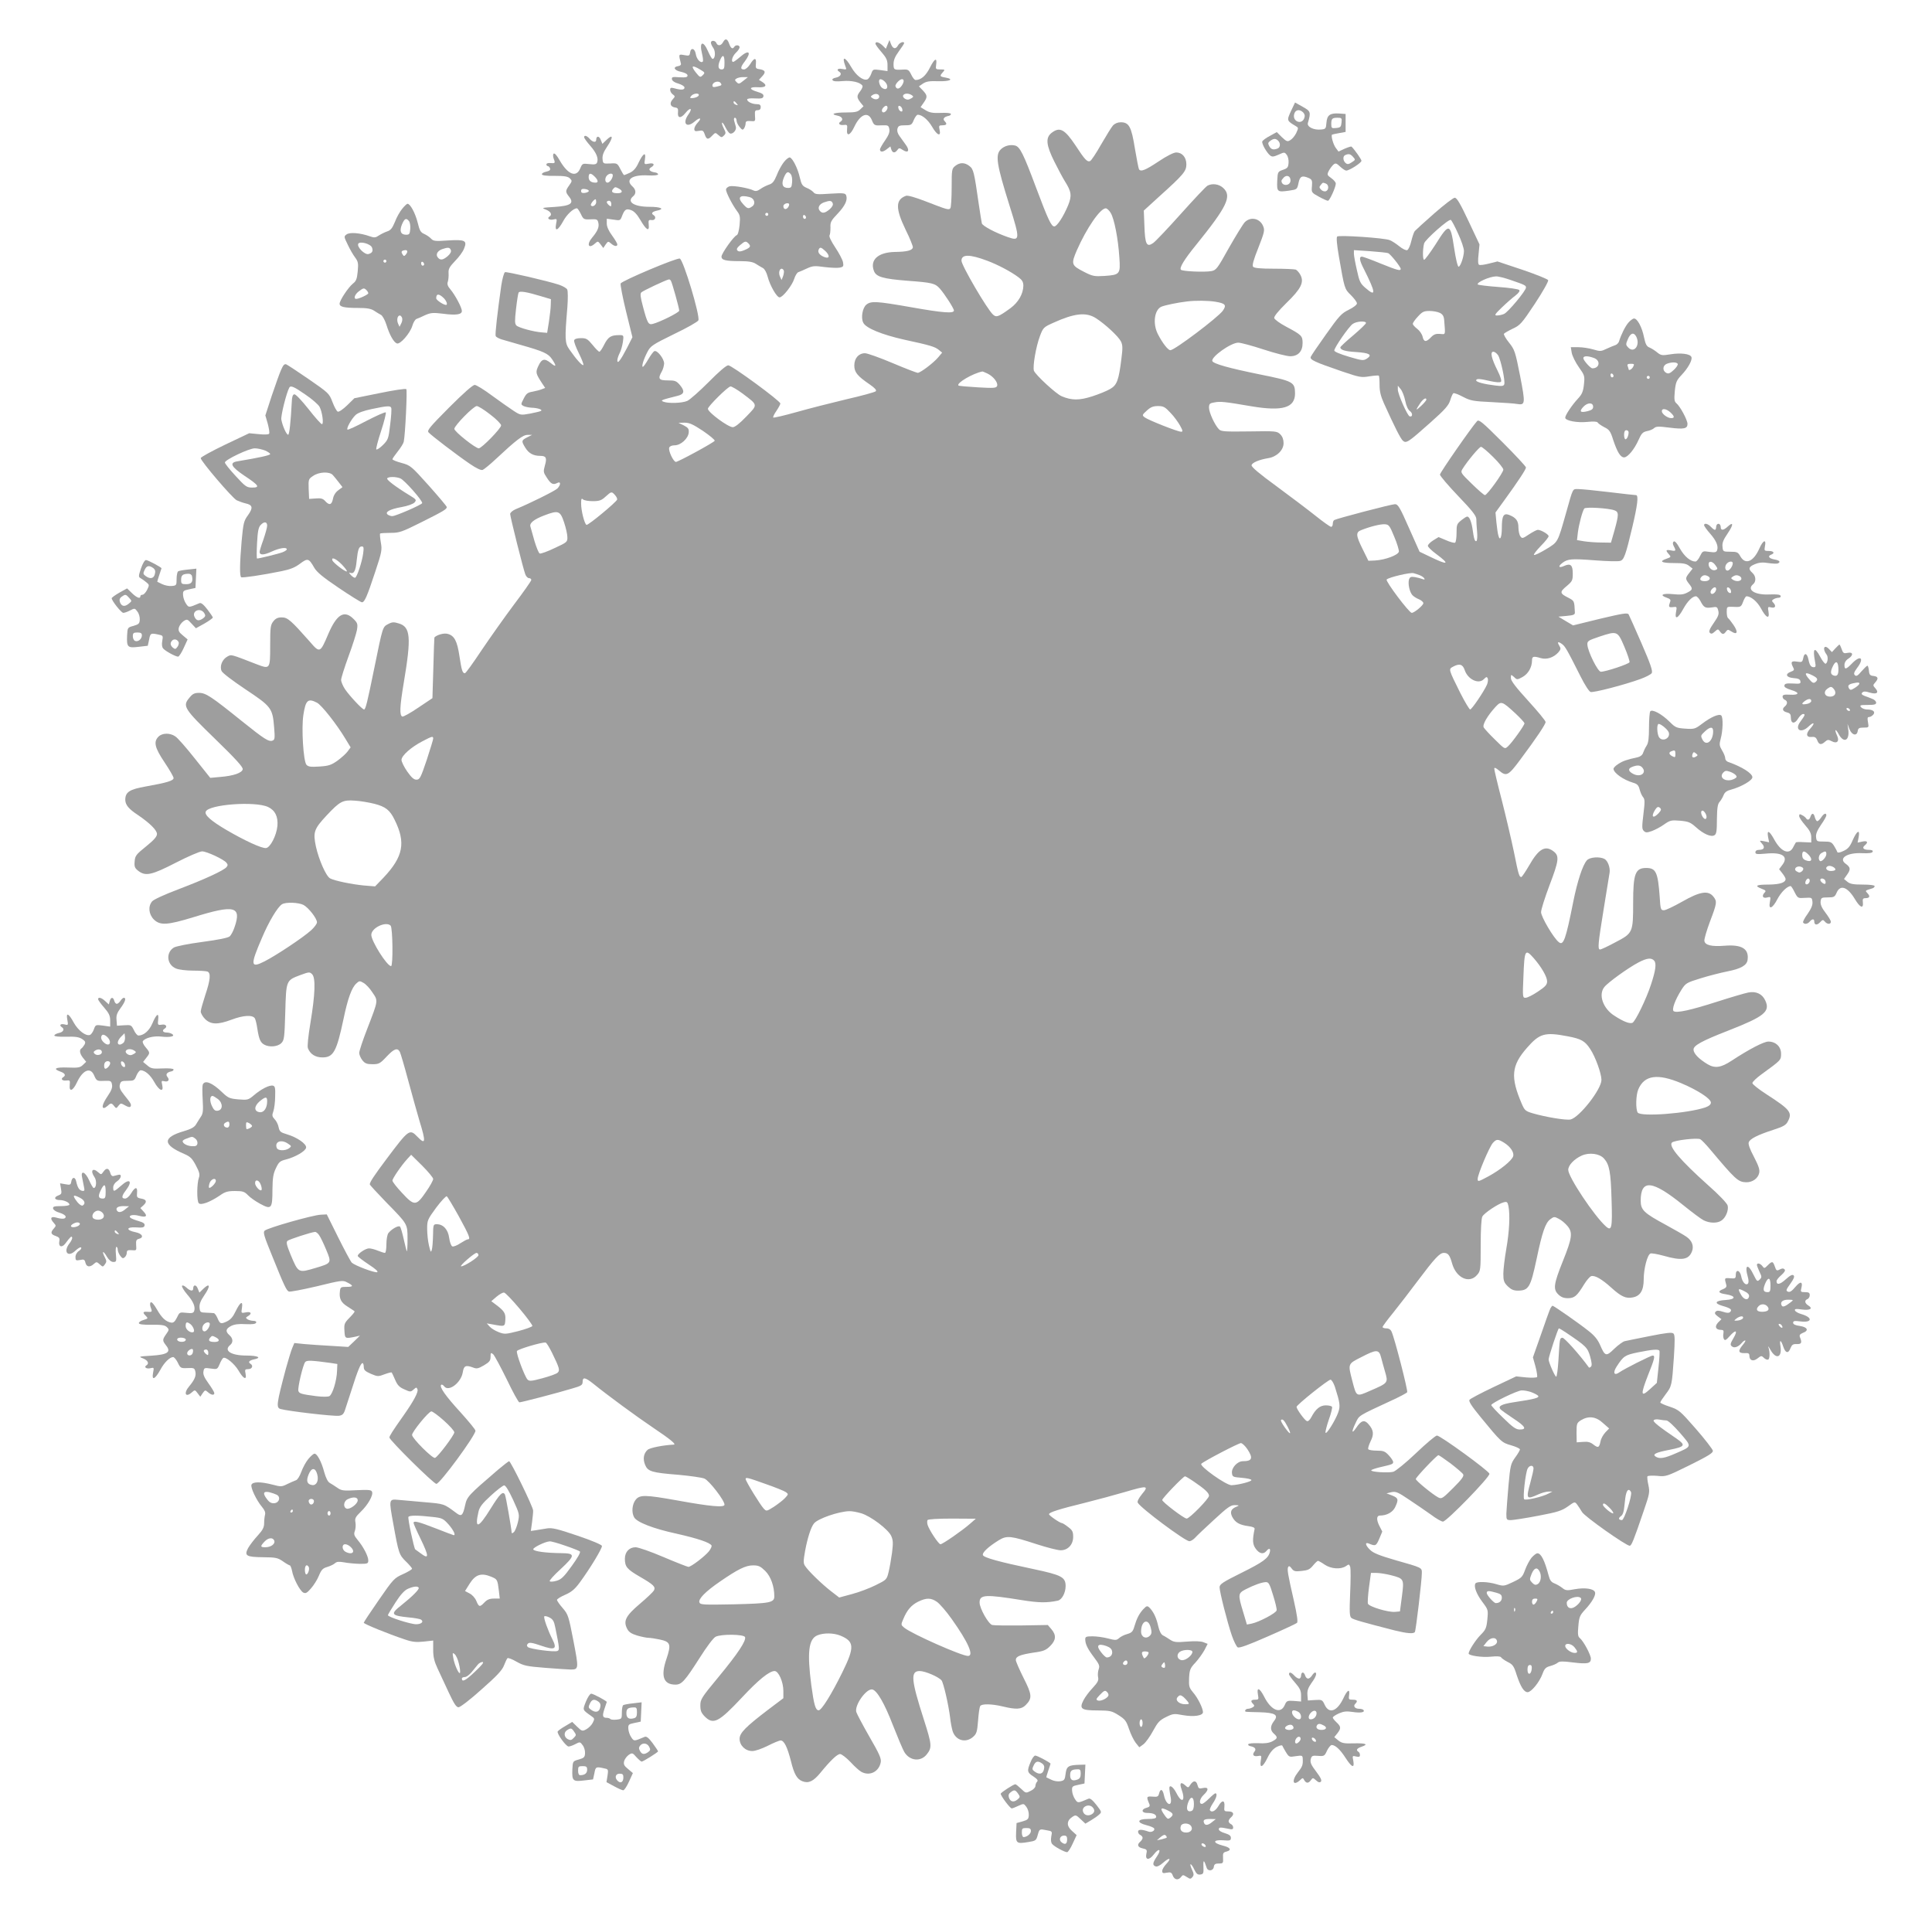 <?xml version="1.0" standalone="no"?>
<!DOCTYPE svg PUBLIC "-//W3C//DTD SVG 20010904//EN"
 "http://www.w3.org/TR/2001/REC-SVG-20010904/DTD/svg10.dtd">
<svg version="1.0" xmlns="http://www.w3.org/2000/svg"
 width="1280pt" height="1276pt" viewBox="0 0 1280 1276"
 preserveAspectRatio="xMidYMid meet">
<g transform="translate(0,1276) scale(0.1,-0.1)"
fill="#9e9e9e" stroke="none">
<path d="M4790 12480 c-13 -24 -35 -26 -44 -5 -7 18 -36 20 -36 2 0 -7 7 -23
16 -35 16 -23 13 -72 -5 -72 -5 0 -18 23 -30 50 -32 75 -60 65 -40 -15 6 -25
9 -49 5 -53 -14 -13 -41 16 -46 49 -6 39 -33 47 -38 11 -3 -22 -7 -23 -39 -17
-38 7 -38 7 -22 -55 3 -9 -4 -16 -18 -18 -38 -6 -26 -29 20 -38 27 -6 42 -15
42 -24 0 -12 -11 -14 -53 -12 -47 4 -53 2 -50 -14 2 -10 19 -22 43 -28 23 -7
40 -18 40 -26 0 -16 -22 -18 -67 -5 -23 6 -28 4 -28 -10 0 -10 8 -24 17 -30
17 -13 17 -14 -1 -34 -22 -25 -15 -48 16 -53 18 -2 22 -8 20 -30 -5 -42 18
-45 49 -7 33 41 50 33 20 -9 -42 -59 -13 -93 40 -48 37 32 52 26 21 -7 -12
-13 -22 -31 -22 -41 0 -15 6 -17 29 -13 26 5 31 3 40 -23 12 -36 23 -37 50 -8
20 21 21 21 41 3 19 -17 22 -17 36 -3 14 14 14 19 -1 48 -9 17 -14 34 -11 37
3 3 13 -11 22 -30 10 -20 23 -38 30 -41 19 -7 46 23 39 45 -3 10 -8 28 -11 39
-3 11 -1 20 5 20 6 0 11 -9 11 -19 0 -10 9 -29 20 -42 17 -21 21 -22 30 -9 5
8 10 23 10 33 0 13 7 17 33 15 31 -3 32 -2 29 35 -2 32 0 37 18 37 13 0 20 7
20 20 0 15 -7 20 -26 20 -30 0 -64 16 -64 31 0 6 21 9 52 7 43 -2 53 0 56 14
2 13 -8 20 -41 30 -58 17 -55 34 6 30 52 -3 63 13 26 36 l-21 13 23 25 c25 27
19 40 -21 46 -22 3 -25 7 -22 36 4 42 -11 41 -38 -3 -13 -20 -30 -35 -41 -35
-26 0 -24 15 6 54 46 61 27 80 -30 30 -22 -19 -43 -34 -47 -34 -17 0 -6 38 17
60 14 13 25 29 25 37 0 15 -26 18 -35 3 -11 -18 -23 -11 -34 20 -12 35 -26 38
-41 10z m10 -135 c0 -38 -3 -45 -20 -45 -23 0 -26 25 -8 65 17 38 28 30 28
-20z m-161 -46 c32 -19 33 -21 17 -37 -16 -16 -19 -15 -42 13 -40 49 -31 58
25 24z m286 -74 c-27 -22 -31 -23 -45 -9 -13 13 -13 16 0 24 8 5 29 10 45 9
l30 0 -30 -24z m-150 -16 c9 -13 7 -15 -27 -23 -21 -5 -28 -3 -28 8 0 23 43
35 55 15z m-145 -78 c0 -10 -24 -21 -47 -21 -13 0 -13 3 -3 15 13 16 50 21 50
6z m250 -56 c11 -13 10 -14 -4 -9 -9 3 -16 10 -16 15 0 13 6 11 20 -6z"/>
<path d="M5881 12466 l-12 -29 -22 22 c-24 22 -47 28 -47 12 0 -6 18 -31 40
-56 32 -37 40 -54 40 -86 l0 -40 -49 7 c-47 6 -48 6 -59 -25 -6 -17 -18 -34
-26 -37 -27 -10 -74 25 -106 81 -40 70 -65 76 -40 9 10 -26 10 -26 -20 -21
-29 6 -41 -5 -20 -18 20 -12 9 -33 -21 -39 -19 -4 -28 -10 -23 -17 4 -8 27
-10 68 -6 59 5 116 -8 130 -31 3 -5 -3 -21 -14 -35 -25 -32 -25 -42 0 -75 l21
-26 -21 -20 c-17 -17 -33 -21 -94 -21 -80 0 -109 -11 -58 -21 31 -6 42 -26 22
-39 -20 -12 -9 -26 18 -23 25 3 27 1 24 -29 -5 -50 21 -41 48 17 39 83 91 104
116 45 15 -37 17 -38 75 -35 32 1 37 -2 41 -25 4 -19 -4 -40 -28 -75 -19 -27
-34 -54 -34 -59 0 -20 18 -20 43 -1 l26 20 6 -20 c8 -24 24 -26 40 -4 11 15
14 15 37 0 36 -23 47 -3 19 35 -11 16 -30 41 -41 57 -13 17 -18 35 -14 50 5
18 13 22 50 22 41 0 45 3 58 35 8 19 20 35 26 35 29 0 68 -33 95 -79 33 -58
61 -69 50 -21 -6 27 -4 30 19 30 28 0 33 9 14 28 -14 14 -3 28 25 34 10 1 18
8 17 13 0 6 -28 9 -68 7 -53 -2 -74 2 -100 18 l-33 20 20 29 c27 38 26 49 -5
82 l-26 27 28 19 c22 14 44 17 101 15 76 -2 107 13 48 24 -40 7 -41 10 -18 36
15 17 14 18 -17 18 -30 0 -32 2 -28 30 8 52 -10 44 -41 -18 -27 -54 -59 -82
-95 -82 -7 0 -20 16 -29 36 -16 32 -21 35 -55 33 -59 -3 -62 -2 -62 37 0 26
10 50 35 84 19 26 35 50 35 54 0 15 -30 4 -40 -14 -15 -28 -34 -25 -47 8 l-10
27 -12 -29z m-3 -275 c3 -21 -13 -28 -34 -13 -14 10 -25 42 -18 53 9 15 49
-15 52 -40z m98 4 c-17 -26 -36 -29 -43 -7 -3 6 5 20 17 32 31 31 50 11 26
-25z m-151 -75 c0 -18 -25 -24 -45 -10 -13 9 -13 11 0 20 20 14 45 8 45 -10z
m215 10 c13 -9 13 -11 0 -20 -8 -5 -19 -10 -25 -10 -19 0 -38 18 -31 29 9 14
36 14 56 1z m-160 -84 c0 -7 -6 -19 -14 -25 -19 -16 -32 5 -16 24 16 19 30 19
30 1z m98 -10 c3 -12 -1 -17 -10 -14 -7 3 -15 13 -16 22 -3 12 1 17 10 14 7
-3 15 -13 16 -22z"/>
<path d="M8553 12024 c-29 -63 -28 -64 33 -100 17 -10 17 -12 2 -45 -9 -19
-27 -40 -39 -47 -19 -12 -25 -10 -56 19 l-34 34 -45 -25 c-26 -13 -48 -30 -51
-37 -5 -14 28 -73 52 -93 13 -10 23 -9 55 5 39 18 41 18 55 -1 8 -10 14 -34
12 -53 -2 -29 -7 -36 -37 -46 -34 -12 -35 -13 -38 -73 -3 -73 0 -76 78 -65 54
8 54 8 63 51 9 45 24 52 69 32 20 -9 23 -17 20 -53 -4 -42 -3 -43 46 -70 27
-15 54 -27 60 -27 11 0 52 90 52 114 0 8 -13 24 -30 36 -28 20 -29 23 -16 49
8 15 22 33 31 41 13 11 20 9 43 -13 16 -15 34 -27 41 -27 21 0 101 51 101 65
0 9 -43 71 -66 94 -2 2 -22 -4 -45 -14 l-41 -19 -18 24 c-16 21 -33 79 -25 88
1 1 22 6 46 10 l44 8 0 59 0 60 -42 3 c-61 4 -81 -10 -85 -61 -3 -40 -5 -42
-36 -45 -49 -5 -94 18 -87 43 21 73 19 78 -35 108 l-50 28 -27 -57z m81 -9
c10 -11 13 -22 7 -38 -17 -46 -79 -22 -67 26 7 31 36 36 60 12z m254 -67 c-3
-29 -7 -33 -35 -36 -30 -3 -33 -1 -33 26 0 36 6 42 42 42 27 0 29 -3 26 -32z
m-420 -120 c17 -17 15 -45 -4 -52 -28 -11 -43 -6 -55 16 -10 18 -8 24 7 35 22
16 36 17 52 1z m496 -107 c17 -19 17 -20 -8 -36 -21 -14 -29 -15 -41 -5 -18
15 -20 46 -2 53 23 10 34 7 51 -12z m-414 -156 c0 -38 -59 -41 -60 -3 0 4 7
13 15 22 20 20 45 10 45 -19z m234 -21 c21 -8 21 -43 0 -51 -8 -3 -23 1 -31
10 -13 13 -14 19 -3 31 14 18 13 18 34 10z"/>
<path d="M7373 11928 c-11 -13 -46 -70 -79 -127 -32 -57 -65 -106 -72 -108
-19 -8 -36 11 -96 103 -73 109 -105 126 -160 83 -40 -32 -35 -81 20 -191 25
-50 56 -108 68 -127 45 -71 48 -97 23 -160 -31 -75 -74 -141 -92 -141 -20 0
-41 45 -120 255 -85 228 -108 273 -140 281 -33 8 -71 -2 -95 -26 -37 -37 -27
-100 59 -374 70 -222 69 -235 -11 -207 -81 28 -167 73 -173 91 -2 8 -11 65
-20 125 -31 216 -35 234 -62 255 -32 25 -64 25 -94 1 -23 -18 -24 -25 -24
-143 0 -67 -4 -129 -8 -136 -10 -15 -17 -13 -164 44 -67 26 -119 41 -130 37
-71 -25 -71 -84 -3 -225 28 -56 49 -109 48 -117 -4 -20 -39 -29 -118 -30 -112
-2 -168 -52 -140 -126 15 -39 59 -52 223 -65 163 -12 182 -17 213 -51 32 -36
94 -132 94 -146 0 -21 -71 -16 -285 22 -228 40 -264 42 -295 17 -26 -21 -38
-89 -20 -121 18 -35 123 -78 270 -111 176 -38 204 -47 230 -68 l22 -18 -26
-31 c-31 -37 -118 -103 -136 -103 -6 0 -82 29 -167 65 -85 36 -167 65 -182 65
-42 0 -71 -33 -71 -81 0 -45 20 -70 104 -127 34 -24 45 -37 38 -44 -6 -6 -93
-30 -194 -53 -101 -24 -250 -62 -331 -85 -82 -23 -151 -39 -154 -36 -3 3 6 23
21 44 14 21 26 43 26 49 0 17 -322 253 -345 253 -13 0 -62 -42 -130 -111 -61
-61 -124 -117 -142 -125 -35 -15 -125 -18 -158 -5 -21 9 -16 11 95 39 44 11
48 31 15 71 -24 28 -33 31 -81 31 -60 0 -67 11 -39 60 8 14 14 37 15 52 0 31
-45 89 -64 82 -7 -2 -25 -27 -41 -54 -16 -28 -32 -50 -36 -50 -10 0 4 48 30
98 21 40 32 48 177 119 86 41 158 82 161 91 12 31 -99 399 -123 409 -19 7
-384 -147 -392 -165 -3 -8 13 -92 36 -186 l42 -170 -36 -71 c-42 -81 -64 -110
-64 -82 0 10 7 31 15 47 9 16 18 50 22 75 6 44 5 45 -23 45 -56 0 -74 -11
-100 -61 -13 -27 -28 -49 -33 -49 -5 0 -25 20 -45 45 -33 40 -42 45 -77 45
-25 0 -42 -5 -45 -14 -3 -8 11 -46 31 -86 20 -40 33 -75 30 -78 -7 -7 -46 36
-92 102 -31 44 -32 68 -14 281 4 55 4 107 -1 117 -4 9 -29 23 -55 32 -84 27
-345 87 -357 83 -7 -3 -18 -43 -25 -89 -25 -177 -42 -322 -37 -334 3 -7 20
-16 38 -22 18 -5 76 -22 128 -37 152 -43 182 -57 207 -94 32 -47 29 -57 -8
-26 -41 33 -60 29 -82 -19 -20 -42 -18 -50 23 -113 l22 -33 -24 -9 c-12 -5
-40 -12 -61 -16 -31 -5 -41 -13 -57 -45 -20 -39 -20 -39 -1 -50 11 -5 35 -10
53 -11 39 -1 76 -13 62 -21 -5 -4 -38 -11 -72 -18 -62 -11 -64 -11 -110 19
-26 17 -90 62 -142 100 -52 39 -104 71 -115 71 -13 0 -75 -55 -169 -149 -127
-128 -148 -152 -137 -165 17 -20 186 -149 274 -209 44 -30 74 -44 85 -40 9 4
49 36 87 72 135 126 180 161 211 160 l29 0 -32 -16 c-39 -20 -40 -25 -12 -70
23 -37 53 -53 99 -53 38 0 45 -13 30 -64 -11 -40 -10 -46 12 -79 27 -43 42
-51 69 -37 25 14 26 -11 2 -36 -16 -16 -183 -99 -276 -137 -21 -9 -37 -23 -37
-32 0 -19 86 -362 100 -399 5 -14 16 -26 25 -26 8 0 15 -5 15 -12 0 -6 -51
-79 -114 -162 -62 -83 -159 -220 -215 -303 -56 -84 -105 -153 -111 -153 -16 0
-22 20 -36 113 -15 101 -34 137 -79 148 -23 7 -72 -7 -87 -24 -1 -1 -4 -92 -7
-202 l-6 -200 -94 -63 c-51 -35 -99 -61 -105 -59 -20 6 -18 63 9 224 51 302
45 370 -33 393 -32 10 -44 10 -70 -4 -37 -19 -36 -16 -92 -291 -47 -231 -58
-275 -68 -275 -12 0 -97 91 -126 134 -14 21 -26 49 -26 62 0 12 22 82 49 156
27 73 52 152 56 175 6 39 4 46 -23 73 -61 61 -111 31 -167 -100 -54 -127 -56
-128 -123 -50 -124 140 -146 160 -185 160 -27 0 -41 -7 -56 -26 -19 -24 -21
-40 -21 -161 0 -156 -1 -157 -88 -124 -178 69 -168 66 -195 52 -35 -19 -53
-64 -39 -96 6 -14 74 -65 159 -122 170 -113 179 -124 189 -250 6 -73 5 -83
-10 -89 -25 -10 -54 9 -205 130 -199 160 -237 186 -282 186 -30 0 -43 -6 -64
-32 -47 -56 -38 -71 171 -274 135 -131 185 -186 182 -200 -4 -24 -61 -44 -149
-51 l-66 -6 -103 129 c-56 71 -114 137 -129 146 -35 24 -86 23 -111 -2 -34
-34 -25 -73 40 -170 33 -49 60 -96 60 -104 0 -18 -44 -31 -184 -56 -108 -19
-136 -37 -136 -89 1 -33 22 -60 85 -101 79 -54 125 -100 125 -125 0 -17 -20
-40 -72 -82 -67 -54 -73 -62 -76 -100 -3 -34 1 -44 24 -62 48 -37 88 -29 249
54 80 41 158 75 174 75 30 0 142 -52 161 -75 10 -12 10 -18 1 -29 -19 -23
-145 -81 -316 -146 -93 -35 -167 -69 -177 -81 -28 -33 -23 -85 11 -120 42 -41
89 -38 263 15 271 84 320 73 272 -66 -8 -25 -23 -53 -32 -61 -11 -10 -77 -23
-182 -37 -91 -12 -175 -29 -188 -37 -55 -34 -47 -114 14 -139 19 -8 68 -14
113 -14 44 0 86 -3 95 -6 24 -9 20 -55 -14 -156 -16 -49 -30 -98 -30 -109 0
-11 13 -34 29 -50 38 -37 84 -38 175 -4 79 30 141 33 155 8 5 -10 12 -40 16
-68 11 -69 20 -92 47 -106 33 -18 89 -13 112 11 19 19 21 36 26 204 6 213 5
211 101 247 57 21 61 21 77 5 24 -24 20 -134 -11 -320 -15 -90 -22 -158 -17
-170 15 -39 49 -61 96 -61 73 0 94 38 140 255 28 135 54 208 86 236 18 17 22
17 46 3 15 -8 42 -36 59 -63 39 -57 40 -50 -33 -239 -30 -77 -54 -149 -54
-162 0 -12 9 -34 21 -49 17 -21 29 -26 67 -26 42 0 50 4 93 50 50 53 72 61 88
32 5 -10 30 -94 55 -188 25 -93 59 -214 75 -269 44 -142 41 -162 -14 -105 -51
53 -57 48 -202 -145 -87 -116 -113 -156 -113 -171 0 -4 49 -57 108 -118 144
-147 142 -143 142 -245 0 -46 -2 -82 -5 -80 -2 3 -11 39 -20 79 -9 41 -20 79
-25 84 -10 10 -56 -16 -77 -43 -7 -9 -13 -42 -13 -73 0 -33 -4 -58 -10 -58 -6
0 -27 7 -47 15 -19 8 -46 15 -58 15 -23 0 -75 -35 -75 -50 0 -5 33 -30 72 -56
49 -32 67 -49 56 -52 -19 -4 -146 44 -167 63 -8 8 -48 83 -90 167 l-76 153
-40 -2 c-52 -2 -355 -88 -372 -106 -11 -11 -3 -37 46 -157 85 -211 99 -240
115 -246 9 -3 92 13 186 35 159 39 172 41 199 26 44 -22 44 -30 -2 -30 -39 0
-42 -2 -45 -29 -6 -49 7 -75 51 -102 23 -15 44 -28 46 -31 3 -2 -12 -21 -33
-42 -34 -35 -37 -42 -34 -87 3 -53 4 -53 73 -39 l30 7 -39 -38 -39 -37 -111 7
c-61 3 -141 9 -178 12 l-68 7 -15 -36 c-8 -20 -26 -80 -41 -134 -62 -233 -65
-258 -36 -267 55 -15 348 -49 387 -45 23 3 32 11 41 39 6 19 26 80 44 135 39
124 60 175 72 175 4 0 8 -11 8 -25 0 -21 9 -29 47 -46 45 -19 49 -19 91 -3 24
9 45 14 47 12 2 -2 12 -24 23 -49 15 -35 28 -49 61 -63 39 -18 42 -18 61 -1
18 16 20 16 26 1 7 -17 -25 -77 -91 -171 -75 -106 -95 -138 -95 -148 0 -17
293 -307 311 -307 24 0 259 320 259 352 0 8 -45 62 -99 122 -99 108 -142 169
-128 182 4 4 13 -1 20 -10 29 -39 112 24 123 93 7 44 19 50 70 31 22 -9 34 -6
70 15 37 22 44 31 44 57 0 27 2 29 17 17 9 -8 49 -83 90 -166 40 -84 78 -153
84 -153 14 0 256 63 351 92 60 17 68 23 68 44 0 33 17 30 70 -12 96 -78 290
-220 400 -294 109 -73 153 -109 134 -110 -73 -4 -159 -21 -174 -35 -26 -24
-32 -60 -16 -99 18 -44 44 -52 221 -66 77 -7 154 -18 172 -25 32 -14 133 -144
133 -173 0 -20 -93 -12 -312 28 -213 38 -250 39 -277 4 -23 -29 -28 -83 -10
-115 17 -33 128 -76 281 -109 141 -32 219 -58 232 -78 3 -6 -5 -24 -19 -41
-30 -35 -117 -101 -134 -101 -6 0 -80 29 -165 65 -84 36 -167 65 -185 65 -42
0 -71 -31 -71 -76 0 -53 14 -70 99 -119 93 -54 106 -67 93 -92 -6 -10 -48 -50
-93 -88 -93 -79 -111 -113 -84 -165 11 -22 28 -33 67 -45 28 -8 62 -15 74 -15
13 0 46 -5 74 -11 73 -15 78 -32 45 -130 -39 -114 -19 -169 60 -169 41 0 62
23 161 178 44 70 91 133 105 139 36 19 188 17 195 -2 9 -24 -48 -110 -177
-266 -112 -135 -119 -147 -119 -187 0 -35 6 -49 29 -73 57 -57 93 -38 246 125
110 118 182 176 217 176 26 0 58 -72 58 -132 l0 -48 -102 -77 c-147 -112 -188
-153 -188 -192 0 -44 38 -81 84 -81 20 0 63 15 103 35 37 19 76 35 85 35 23 0
44 -43 68 -136 21 -87 41 -121 76 -134 40 -16 72 -1 117 53 71 87 114 127 133
127 10 0 41 -24 69 -53 27 -30 60 -59 72 -65 55 -30 116 1 128 63 5 25 -9 56
-75 170 -44 77 -83 151 -87 164 -12 46 67 156 106 149 31 -6 81 -92 136 -235
32 -81 66 -162 76 -179 36 -60 109 -67 149 -16 36 45 34 64 -19 230 -85 264
-90 322 -28 322 36 0 125 -38 145 -62 13 -17 46 -159 57 -248 3 -30 11 -70 16
-87 20 -63 86 -82 135 -40 24 21 28 33 34 108 3 47 10 91 14 97 10 16 77 15
151 -3 87 -21 122 -19 150 9 45 45 43 69 -14 181 -28 56 -51 109 -51 118 0 24
28 35 117 49 67 9 83 16 111 44 39 39 41 72 8 111 l-24 28 -174 -3 c-95 -1
-182 0 -194 3 -25 6 -84 110 -84 149 0 53 38 55 285 15 108 -17 160 -18 232
-3 28 5 53 52 53 97 0 59 -27 73 -211 112 -233 49 -330 76 -337 93 -6 17 38
57 106 99 53 32 79 29 251 -27 68 -22 139 -40 158 -40 48 0 83 37 83 89 0 34
-5 44 -33 65 -19 15 -37 26 -41 26 -13 0 -86 50 -86 59 0 12 64 33 240 76 80
20 198 52 263 71 149 44 161 43 113 -14 -22 -27 -33 -49 -28 -57 21 -37 314
-255 342 -255 9 0 25 10 36 21 10 12 67 66 126 120 92 85 112 99 140 98 27 0
30 -2 13 -9 -39 -15 -48 -35 -31 -69 20 -37 47 -53 106 -61 30 -4 44 -10 42
-19 -15 -72 -14 -101 7 -130 24 -34 51 -40 71 -16 18 22 29 18 23 -7 -10 -41
-44 -66 -189 -138 -123 -61 -144 -75 -144 -95 0 -30 51 -231 81 -319 13 -38
31 -74 39 -79 11 -6 67 14 199 72 101 44 189 85 194 90 7 7 0 55 -21 148 -40
175 -46 209 -37 223 5 8 12 4 22 -10 14 -19 23 -22 66 -17 41 4 55 10 76 36
14 17 29 31 33 31 4 0 24 -11 44 -25 43 -29 107 -33 141 -10 20 14 22 14 29
-7 3 -12 3 -90 -1 -173 -5 -124 -4 -153 8 -163 12 -11 77 -29 287 -83 82 -20
126 -24 134 -10 7 11 46 343 46 389 0 38 6 35 -180 88 -100 29 -142 46 -162
66 -32 30 -37 54 -10 43 45 -19 49 -17 70 31 l20 48 -20 39 c-20 40 -18 67 4
67 46 0 85 22 101 55 24 51 22 61 -20 78 l-37 14 33 8 c29 6 43 0 117 -50 47
-31 112 -76 146 -100 33 -25 68 -45 78 -45 24 0 312 296 308 317 -4 19 -325
253 -348 253 -9 0 -71 -52 -138 -116 -68 -65 -135 -119 -151 -124 -34 -9 -153
-1 -146 10 3 5 29 13 57 20 83 19 88 21 88 35 0 7 -13 27 -29 44 -25 27 -36
31 -79 31 -28 0 -54 4 -57 10 -3 5 4 28 15 51 24 47 21 75 -13 114 -27 32 -49
26 -82 -24 -31 -45 -32 -26 -3 34 24 50 13 43 239 148 53 24 99 49 102 54 6
10 -82 353 -103 400 -6 15 -18 23 -35 23 -14 0 -25 4 -25 9 0 5 32 48 72 97
39 49 112 143 161 209 112 149 145 185 173 185 28 0 39 -15 54 -68 26 -97 114
-139 166 -78 23 26 24 33 24 197 0 101 4 178 11 190 12 23 105 85 141 94 22 6
26 3 32 -26 11 -58 6 -165 -14 -280 -11 -63 -20 -138 -20 -167 0 -46 4 -58 29
-83 23 -22 39 -29 68 -29 71 1 83 21 123 208 38 182 59 241 91 265 24 18 28
18 56 3 17 -8 43 -30 58 -48 36 -43 31 -79 -30 -231 -61 -152 -66 -187 -32
-221 19 -19 37 -26 65 -26 43 0 60 14 108 93 16 26 37 50 46 53 24 7 70 -19
134 -77 64 -58 96 -73 141 -64 50 9 73 46 73 120 0 70 24 163 45 171 7 3 47
-4 87 -15 119 -34 165 -27 187 27 15 36 2 73 -36 99 -15 11 -77 46 -137 79
-146 79 -166 98 -166 161 1 143 77 135 281 -30 57 -46 118 -92 136 -101 40
-20 92 -21 119 -1 28 19 48 69 40 99 -4 15 -57 71 -131 136 -183 164 -262 257
-238 281 15 15 169 33 188 22 9 -5 37 -34 63 -65 169 -201 187 -219 241 -220
41 -1 78 25 86 61 5 22 -3 46 -35 108 -27 50 -39 85 -34 96 8 23 60 49 162 82
68 22 85 32 97 56 31 59 16 78 -142 180 -51 33 -93 66 -93 74 0 8 28 35 63 60
128 93 127 92 127 135 0 46 -35 80 -84 80 -30 0 -125 -49 -244 -127 -70 -46
-110 -52 -159 -23 -58 35 -93 71 -93 97 0 27 54 57 231 126 240 94 279 126
244 200 -20 43 -61 62 -112 52 -21 -4 -114 -31 -207 -61 -175 -56 -266 -76
-287 -63 -15 9 8 74 51 142 28 44 33 47 127 76 54 17 134 37 178 46 88 17 128
40 133 75 11 74 -37 104 -151 95 -86 -7 -131 3 -135 32 -2 11 15 69 37 128 47
123 48 134 22 166 -34 42 -89 33 -206 -34 -55 -31 -109 -57 -121 -57 -21 0
-23 6 -28 88 -12 165 -25 192 -90 192 -72 0 -86 -39 -86 -231 0 -197 -2 -201
-117 -261 -50 -27 -95 -48 -102 -48 -17 0 -14 35 24 269 19 119 37 227 39 240
5 33 -12 79 -34 91 -33 17 -99 12 -117 -10 -28 -32 -62 -137 -89 -270 -51
-257 -66 -297 -97 -271 -35 28 -117 168 -117 198 0 18 25 96 55 176 63 165 67
196 29 226 -56 44 -100 19 -164 -94 -24 -41 -47 -75 -51 -75 -14 0 -19 17 -49
167 -17 81 -53 235 -80 341 -28 107 -50 201 -50 209 0 11 9 7 31 -11 49 -42
62 -35 140 70 109 146 169 236 169 251 0 8 -52 71 -115 140 -83 91 -115 133
-115 151 0 25 0 25 21 7 19 -19 21 -19 56 0 38 21 63 65 63 110 0 27 9 30 59
15 39 -11 85 4 116 39 16 19 17 25 6 43 -16 26 -10 31 17 12 21 -15 32 -33
124 -216 27 -54 56 -99 66 -102 19 -6 224 47 331 86 35 13 69 30 74 39 8 13
-7 58 -67 196 -43 99 -82 186 -86 193 -7 12 -41 6 -189 -29 l-179 -44 -49 29
-48 29 55 5 c44 4 55 8 54 23 -4 77 -3 76 -43 97 -58 29 -59 38 -12 77 38 32
41 38 41 84 0 56 -15 69 -57 50 -35 -16 -43 -4 -13 19 36 28 61 30 217 18 78
-6 152 -8 166 -4 26 6 37 36 82 226 34 144 42 210 24 210 -8 0 -88 9 -179 20
-91 11 -182 20 -202 20 -41 0 -34 14 -83 -160 -56 -197 -52 -190 -133 -239
-40 -24 -75 -41 -79 -37 -4 3 17 30 45 59 29 29 52 58 52 65 0 12 -50 42 -72
42 -7 0 -33 -14 -58 -30 -41 -28 -46 -29 -57 -13 -7 9 -13 36 -13 58 0 45 -16
66 -62 84 -37 14 -48 -7 -48 -88 0 -61 -13 -89 -23 -48 -4 12 -9 51 -13 87
l-6 65 58 80 c93 128 144 206 144 218 0 7 -70 82 -155 167 -135 135 -157 153
-169 140 -34 -36 -246 -341 -246 -354 0 -8 54 -72 120 -141 92 -96 120 -131
121 -153 0 -15 2 -52 5 -83 3 -32 1 -59 -4 -63 -11 -6 -17 13 -27 86 -4 26
-13 55 -20 65 -12 16 -15 15 -49 -10 -34 -27 -36 -31 -36 -87 0 -32 -4 -62
-10 -65 -5 -3 -32 4 -59 16 l-50 21 -36 -22 c-19 -12 -35 -28 -35 -36 0 -7 24
-31 54 -53 97 -72 81 -78 -44 -17 l-65 31 -70 157 c-60 137 -73 158 -93 158
-23 0 -385 -95 -402 -105 -6 -3 -10 -15 -10 -26 0 -10 -5 -19 -11 -19 -7 0
-53 33 -103 73 -50 40 -167 128 -259 196 -114 83 -167 128 -165 139 3 17 50
37 111 47 56 9 101 53 101 99 0 24 -7 44 -22 59 -22 21 -28 22 -206 19 -160
-2 -186 -1 -200 14 -27 27 -66 111 -66 143 0 25 4 30 35 35 39 8 68 5 249 -26
205 -34 286 -9 286 86 -1 75 -11 81 -235 126 -206 42 -305 70 -313 88 -10 27
123 122 172 122 16 0 91 -20 167 -45 76 -25 155 -45 177 -45 52 0 82 32 82 87
0 48 -6 54 -109 109 -42 22 -77 48 -79 57 -2 11 27 47 81 100 97 94 118 137
93 185 -8 16 -23 32 -31 36 -9 3 -74 6 -145 6 -90 0 -131 4 -138 13 -7 9 2 44
35 126 40 102 43 116 32 142 -21 53 -83 66 -122 27 -12 -13 -59 -89 -105 -170
-77 -138 -84 -148 -117 -154 -44 -8 -191 -2 -201 9 -12 12 21 67 100 164 207
256 239 324 180 378 -28 26 -72 32 -104 15 -10 -5 -89 -89 -175 -185 -86 -96
-169 -184 -185 -195 -43 -30 -54 -9 -58 114 l-4 101 103 94 c160 144 179 167
179 212 0 47 -28 79 -67 79 -17 0 -63 -23 -118 -60 -87 -58 -118 -70 -129 -51
-3 5 -15 66 -27 137 -23 145 -39 174 -94 174 -20 0 -39 -8 -52 -22z m-14 -579
c23 -38 49 -169 57 -294 8 -111 4 -116 -99 -123 -67 -4 -78 -2 -135 27 -84 43
-87 51 -48 142 64 146 155 279 192 279 8 0 23 -14 33 -31z m-819 -316 c72 -27
157 -72 208 -110 24 -18 32 -31 32 -56 -1 -54 -33 -110 -86 -149 -80 -58 -93
-62 -115 -42 -39 35 -209 326 -209 357 0 43 53 44 170 0z m-2095 -133 c8 -13
55 -181 55 -198 0 -12 -128 -76 -176 -88 -28 -7 -35 5 -64 114 -17 64 -20 86
-11 95 11 11 166 84 183 86 4 1 10 -4 13 -9z m-862 -102 l67 -20 -1 -36 c0
-21 -6 -71 -12 -112 l-12 -75 -35 3 c-55 4 -154 31 -169 46 -11 12 -11 31 -2
111 6 54 14 102 17 107 7 12 55 4 147 -24z m4470 -37 c66 -11 75 -22 48 -60
-33 -45 -319 -261 -347 -261 -16 0 -54 50 -83 107 -35 69 -23 160 23 181 23
10 109 28 171 35 55 7 140 6 188 -2z m-792 -109 c62 -40 147 -119 165 -153 12
-24 13 -43 4 -112 -18 -148 -30 -178 -75 -204 -22 -13 -76 -35 -120 -49 -84
-27 -135 -27 -201 1 -37 15 -173 141 -184 169 -9 27 13 159 40 230 21 56 25
59 87 87 141 64 218 73 284 31z m-718 -367 c39 -19 71 -61 63 -82 -6 -14 -22
-15 -128 -9 -67 4 -125 9 -128 12 -15 16 94 80 158 93 2 1 18 -6 35 -14z
m-1622 -133 c103 -78 101 -71 23 -152 -43 -45 -75 -70 -89 -70 -31 0 -165 99
-165 122 0 16 133 148 150 148 9 0 46 -22 81 -48z m-1673 -138 c40 -30 72 -63
72 -72 0 -20 -129 -152 -148 -152 -22 0 -162 111 -162 129 1 22 127 151 149
151 9 0 50 -25 89 -56z m4506 12 c23 -23 51 -62 64 -85 19 -35 20 -41 7 -41
-23 0 -217 77 -241 95 -18 14 -18 16 14 45 25 23 42 30 74 30 36 0 47 -6 82
-44z m-3096 -121 c45 -31 80 -60 77 -65 -8 -13 -242 -140 -257 -140 -17 1 -52
76 -44 95 3 9 18 15 36 15 40 0 90 45 93 85 2 24 -4 32 -33 47 l-35 17 40 1
c33 0 56 -11 123 -55z m5234 -172 c38 -37 68 -75 68 -84 0 -20 -107 -169 -122
-169 -6 0 -45 34 -87 75 -74 72 -76 75 -61 99 32 52 111 146 122 146 7 0 43
-30 80 -67z m-5818 -252 c10 -11 16 -24 15 -30 -6 -18 -192 -172 -203 -168
-13 4 -36 92 -36 142 0 30 3 36 12 27 7 -7 36 -12 65 -12 44 0 58 5 85 30 39
35 40 35 62 11z m6623 -102 c29 -11 28 -29 -1 -134 l-23 -80 -64 1 c-35 0 -86
4 -113 8 l-48 8 6 52 c7 53 29 137 42 157 7 12 162 3 201 -12z m-6960 -79 c12
-36 22 -80 22 -98 1 -32 -2 -35 -85 -73 -47 -23 -91 -38 -98 -36 -7 3 -22 40
-35 83 -12 44 -24 87 -27 96 -7 23 24 48 93 74 92 35 104 31 130 -46z m5500
-95 c19 -44 32 -89 31 -99 -4 -23 -90 -55 -157 -59 l-45 -2 -37 75 c-46 92
-48 114 -11 128 60 24 129 41 157 39 27 -2 32 -9 62 -82z m170 -256 c11 -4 24
-13 29 -20 5 -9 2 -10 -12 -5 -10 4 -33 10 -50 13 -26 4 -33 1 -39 -16 -8 -27
3 -81 22 -103 8 -9 28 -22 44 -28 16 -7 29 -18 29 -26 0 -14 -60 -64 -77 -64
-17 0 -176 211 -166 221 15 15 156 48 178 42 11 -3 30 -9 42 -14z m1355 -474
c21 -49 36 -95 34 -102 -5 -12 -157 -63 -190 -63 -20 0 -86 133 -89 178 -2 25
4 29 78 54 120 40 122 39 167 -67z m-1058 -154 c20 -61 91 -96 126 -61 18 18
21 18 27 5 3 -9 0 -28 -6 -42 -21 -46 -100 -163 -111 -163 -5 0 -35 50 -66
111 -79 159 -78 156 -46 173 41 22 63 16 76 -23z m-7604 -216 c30 -15 131
-143 189 -240 l34 -56 -20 -27 c-11 -15 -41 -42 -67 -61 -41 -29 -58 -35 -120
-39 -59 -4 -74 -1 -86 12 -20 25 -34 242 -20 330 15 98 30 112 90 81z m7940
-71 c33 -31 60 -60 60 -66 0 -13 -83 -129 -110 -153 -21 -19 -21 -18 -86 46
-36 35 -69 71 -74 80 -10 18 24 77 79 137 37 39 42 38 131 -44z m-7170 -167
c0 -7 -20 -71 -43 -142 -40 -118 -46 -130 -68 -130 -17 0 -33 14 -61 54 -21
30 -38 65 -38 77 0 28 64 85 140 124 63 33 70 35 70 17z m-389 -432 c73 -19
102 -41 133 -105 76 -152 58 -245 -73 -384 l-56 -58 -74 6 c-82 8 -194 31
-224 47 -27 15 -74 122 -94 211 -20 95 -13 116 71 206 88 94 107 104 187 98
36 -2 94 -12 130 -21z m-705 -21 c47 -22 67 -64 62 -125 -6 -64 -47 -143 -75
-147 -27 -4 -142 49 -265 121 -100 59 -144 98 -135 120 18 48 328 71 413 31z
m235 -649 c33 -18 89 -89 89 -115 0 -10 -18 -34 -39 -53 -53 -48 -232 -167
-309 -206 -93 -47 -95 -26 -16 157 45 107 104 205 133 222 25 15 109 12 142
-5z m577 -137 c14 -14 17 -268 3 -268 -27 0 -131 165 -131 207 0 46 97 92 128
61z m7573 -215 c51 -58 89 -124 89 -154 0 -22 -11 -35 -61 -68 -34 -23 -70
-41 -82 -41 -19 0 -20 4 -14 139 7 180 11 188 68 124z m799 -18 c15 -18 9 -64
-21 -155 -30 -94 -105 -249 -124 -256 -19 -7 -59 8 -119 47 -75 47 -108 139
-67 190 23 30 159 128 226 163 57 30 87 33 105 11z m-574 -500 c90 -17 115
-31 150 -85 34 -51 74 -162 74 -204 0 -62 -145 -247 -204 -262 -29 -7 -167 16
-252 41 -47 14 -53 19 -72 63 -76 177 -69 253 35 371 83 95 118 105 269 76z
m753 -311 c111 -47 196 -103 196 -128 0 -13 -12 -23 -36 -32 -117 -40 -430
-64 -449 -34 -14 22 -12 116 4 153 40 95 128 107 285 41z m-1174 -394 c42 -26
68 -65 60 -90 -9 -29 -85 -90 -164 -133 -67 -36 -71 -37 -71 -17 0 30 78 214
101 239 24 26 33 26 74 1z m662 -105 c36 -40 45 -90 50 -273 6 -188 1 -211
-38 -176 -77 69 -249 327 -249 374 0 31 39 72 90 95 50 22 118 13 147 -20z
m-7757 -135 c0 -9 -21 -48 -48 -86 -64 -94 -77 -95 -158 -7 -35 37 -64 74 -64
82 0 14 58 99 99 144 l25 27 73 -72 c40 -40 73 -80 73 -88z m170 -248 c70
-128 79 -152 60 -152 -6 0 -28 -12 -50 -26 -22 -15 -46 -24 -53 -21 -8 3 -17
27 -21 56 -7 55 -39 91 -82 91 -23 0 -24 -3 -25 -72 -1 -40 -4 -84 -8 -97 -6
-21 -8 -17 -19 28 -7 29 -12 79 -12 111 0 56 3 62 60 140 33 44 65 78 70 75 5
-3 41 -63 80 -133z m-926 -124 c9 -12 30 -56 47 -97 37 -88 36 -89 -68 -120
-118 -35 -116 -36 -168 88 -26 64 -30 82 -20 91 12 10 156 57 182 59 6 1 19
-9 27 -21z m1056 -133 c0 -14 -94 -75 -115 -74 -15 0 87 89 102 89 7 0 13 -7
13 -15z m272 -354 c49 -58 87 -110 85 -115 -2 -6 -44 -21 -93 -34 -84 -21 -91
-22 -130 -7 -23 9 -50 25 -60 37 l-19 21 40 -7 c80 -15 80 -15 83 31 3 44 -7
59 -69 105 l-24 18 35 30 c19 16 42 29 50 27 8 -1 54 -49 102 -106z m215 -292
c49 -100 54 -117 38 -132 -7 -8 -52 -24 -100 -37 -74 -20 -88 -21 -100 -9 -19
20 -78 177 -70 189 8 13 167 60 190 56 6 -1 24 -31 42 -67z m5493 -31 c6 -24
18 -66 26 -94 22 -76 22 -75 -100 -128 -91 -40 -89 -41 -117 68 -29 112 -30
110 59 155 102 53 118 53 132 -1z m-6960 -37 l45 -7 -2 -46 c-2 -64 -30 -156
-51 -167 -10 -5 -45 -5 -87 0 -98 13 -112 17 -118 34 -7 17 30 174 45 192 10
13 44 11 168 -6z m6654 -158 c34 -107 37 -128 22 -170 -19 -53 -79 -149 -84
-134 -2 7 8 46 22 87 15 41 24 79 21 84 -3 6 -22 10 -41 10 -38 0 -67 -23 -96
-78 -10 -19 -22 -30 -30 -26 -15 6 -68 79 -68 94 0 13 209 180 225 180 7 0 20
-21 29 -47z m-5903 -224 c38 -34 69 -68 69 -78 -1 -19 -109 -163 -128 -169
-17 -5 -152 130 -152 152 0 21 110 156 128 156 8 0 45 -27 83 -61z m5590 -41
c28 -55 19 -57 -19 -4 -17 24 -29 46 -25 49 10 10 22 -2 44 -45z m-267 -148
c40 -60 32 -80 -30 -80 -36 0 -76 -44 -72 -78 3 -26 6 -27 66 -32 34 -3 63 -9
63 -15 0 -10 -85 -32 -132 -34 -35 -1 -215 127 -200 142 18 18 245 136 262
137 9 0 28 -18 43 -40z m1347 -95 c40 -31 78 -63 83 -72 6 -12 -9 -33 -66 -90
-71 -71 -77 -74 -99 -63 -38 20 -149 111 -149 122 0 11 139 158 150 158 4 0
40 -25 81 -55z m-1700 -121 c72 -49 99 -74 99 -93 0 -19 -129 -151 -148 -151
-18 0 -162 110 -162 123 0 12 140 157 151 157 4 0 31 -16 60 -36z m-2838 -15
c63 -22 123 -46 134 -54 17 -13 17 -14 -6 -39 -14 -15 -47 -40 -74 -58 -48
-30 -49 -31 -67 -12 -21 21 -120 182 -120 196 0 13 13 10 133 -33z m633 -194
c63 -19 177 -105 198 -149 13 -28 14 -46 6 -112 -6 -44 -16 -101 -23 -129 -12
-49 -14 -51 -85 -86 -40 -20 -111 -47 -157 -59 l-85 -23 -57 44 c-60 47 -147
131 -169 165 -12 17 -12 32 0 100 16 86 39 158 59 182 26 32 163 79 233 81 17
1 53 -6 80 -14z m720 -70 c-50 -44 -181 -135 -195 -135 -13 0 -74 93 -85 127
-4 13 -4 27 -1 33 4 6 68 10 163 10 l157 -1 -39 -34z m-1356 -312 c37 -37 60
-102 60 -168 0 -42 -28 -47 -267 -53 -203 -4 -223 -3 -229 12 -9 23 39 72 135
138 119 82 171 108 220 108 37 0 49 -6 81 -37z m4145 -28 c88 -23 88 -24 73
-141 l-13 -99 -33 -3 c-44 -4 -171 34 -179 54 -3 8 0 57 7 109 l13 95 36 0
c20 0 64 -7 96 -15z m-781 -131 c15 -47 26 -93 24 -102 -3 -18 -117 -78 -166
-88 l-31 -6 -25 84 c-35 115 -34 123 16 149 56 29 108 47 134 48 19 1 26 -12
48 -85z m-2226 -46 c18 -13 62 -63 97 -113 109 -153 150 -245 108 -245 -42 0
-370 145 -422 187 -22 18 -23 20 -7 56 25 61 53 93 98 116 55 27 86 27 126 -1z
m-641 -223 c94 -39 96 -76 14 -243 -73 -148 -138 -252 -157 -252 -21 0 -31 35
-49 167 -28 217 -18 304 39 329 42 18 108 17 153 -1z"/>
<path d="M3870 11851 c0 -6 18 -31 40 -56 42 -48 56 -84 46 -111 -5 -13 -16
-15 -52 -11 -45 5 -46 4 -60 -29 -26 -62 -81 -41 -135 52 -19 34 -35 52 -41
46 -5 -5 -5 -19 1 -35 11 -28 9 -30 -26 -27 -13 1 -23 -3 -23 -9 0 -6 4 -11 9
-11 5 0 12 -7 15 -15 4 -11 -3 -17 -24 -22 -17 -3 -30 -11 -30 -17 0 -8 27
-12 85 -11 65 0 88 -4 101 -17 15 -15 15 -18 -5 -46 -26 -37 -26 -43 0 -76 34
-43 10 -60 -99 -67 -84 -5 -86 -6 -54 -18 32 -13 42 -34 22 -46 -19 -12 1 -25
26 -19 25 6 25 5 18 -31 -10 -53 13 -43 48 21 23 43 67 84 90 84 5 0 16 -17
26 -37 17 -36 20 -38 64 -36 42 2 47 0 52 -22 7 -28 -4 -55 -40 -98 -40 -47
-25 -79 18 -40 19 17 20 16 37 -6 l18 -24 16 24 c15 21 17 22 35 6 21 -19 42
-22 42 -6 0 6 -16 33 -35 59 -23 31 -35 59 -35 79 l0 32 45 -6 c42 -7 45 -6
55 21 18 47 28 54 61 42 20 -7 40 -28 62 -66 39 -67 60 -79 55 -31 -3 30 -1
34 20 31 23 -3 32 21 12 33 -18 11 -10 22 20 29 58 11 31 26 -48 26 -102 0
-152 33 -107 70 21 17 19 44 -5 65 -50 45 -2 79 104 73 39 -2 66 1 66 7 0 6
-10 12 -22 13 -34 5 -46 21 -25 33 29 17 20 32 -14 25 -31 -6 -32 -6 -26 30 8
51 -12 39 -42 -23 -16 -36 -33 -55 -57 -67 -19 -9 -37 -16 -39 -16 -3 0 -14
18 -25 40 -20 39 -22 40 -68 37 -46 -2 -47 -1 -50 30 -2 23 6 46 32 84 40 60
38 84 -5 43 l-28 -27 -11 27 c-10 27 -30 27 -30 0 0 -20 -23 -17 -43 6 -18 21
-37 27 -37 11z m70 -261 c23 -23 26 -40 6 -40 -30 0 -46 13 -46 36 0 29 13 31
40 4z m120 9 c0 -20 -21 -49 -35 -49 -18 0 -20 31 -3 48 15 15 38 16 38 1z
m41 -89 c28 -15 23 -30 -9 -30 -35 0 -45 9 -31 27 14 16 15 16 40 3z m-200
-15 c0 -5 -12 -11 -26 -13 -18 -2 -25 1 -25 13 0 12 7 15 25 13 14 -2 26 -7
26 -13z m49 -74 c0 -20 -26 -36 -35 -21 -5 7 20 40 31 40 2 0 4 -9 4 -19z
m100 -12 c0 -18 -2 -19 -15 -9 -8 7 -15 16 -15 21 0 5 7 9 15 9 9 0 15 -9 15
-21z"/>
<path d="M5194 11687 c-15 -19 -37 -58 -48 -88 -17 -41 -28 -55 -51 -62 -17
-6 -42 -18 -57 -29 -20 -14 -32 -16 -45 -10 -31 16 -133 34 -159 28 -13 -4
-24 -13 -24 -22 0 -19 41 -99 72 -141 21 -28 23 -38 18 -94 -4 -37 -11 -64
-19 -67 -19 -6 -101 -121 -101 -142 0 -23 27 -30 123 -30 58 0 85 -5 105 -18
15 -10 36 -22 47 -28 11 -6 24 -30 31 -57 15 -58 60 -137 79 -137 21 0 84 80
97 123 7 22 19 41 27 44 9 3 35 14 58 25 37 17 51 18 115 9 40 -5 86 -7 101
-4 25 5 27 9 22 37 -4 17 -27 61 -52 98 -26 39 -42 72 -37 79 4 7 6 30 6 52
-2 35 4 46 48 92 50 53 67 91 56 121 -6 15 -19 16 -105 11 -85 -6 -101 -5
-112 10 -8 9 -28 22 -46 29 -27 12 -33 21 -44 68 -13 59 -47 127 -66 133 -6 2
-24 -11 -39 -30z m45 -81 c7 -8 11 -32 9 -53 -3 -33 -6 -38 -27 -38 -36 0 -46
24 -28 68 17 40 28 45 46 23z m-272 -152 c31 -8 41 -44 17 -61 -25 -18 -32
-17 -59 13 -43 46 -25 66 42 48z m550 -41 c4 -10 -3 -24 -21 -40 -31 -26 -49
-29 -65 -9 -16 19 -4 43 27 55 40 14 52 13 59 -6z m-297 -28 c-14 -17 -30 -11
-30 10 0 15 33 26 38 13 2 -5 -2 -15 -8 -23z m-130 -45 c0 -5 -4 -10 -10 -10
-5 0 -10 5 -10 10 0 6 5 10 10 10 6 0 10 -4 10 -10z m250 -21 c0 -5 -4 -9 -10
-9 -5 0 -10 7 -10 16 0 8 5 12 10 9 6 -3 10 -10 10 -16z m-382 -171 c19 -19
14 -28 -24 -44 -27 -12 -39 -12 -48 -4 -8 8 -4 18 17 36 32 27 38 29 55 12z
m509 -50 c30 -28 31 -52 1 -43 -33 10 -52 31 -45 49 8 21 16 20 44 -6z m-274
-130 c2 -7 0 -24 -5 -38 l-10 -25 -10 22 c-11 23 -5 53 11 53 5 0 11 -6 14
-12z"/>
<path d="M9502 11346 c-65 -57 -123 -110 -129 -117 -6 -8 -16 -38 -23 -67 -7
-30 -19 -56 -27 -59 -8 -3 -31 8 -53 26 -21 17 -49 35 -62 40 -35 15 -338 35
-349 24 -6 -6 -2 -53 11 -129 38 -218 37 -217 80 -259 22 -22 40 -46 40 -55 0
-9 -23 -27 -54 -42 -49 -24 -64 -41 -150 -162 -53 -74 -99 -142 -102 -150 -7
-19 25 -34 206 -96 118 -40 128 -42 183 -33 32 5 60 7 62 4 3 -2 5 -30 5 -62
0 -42 8 -74 29 -121 71 -157 111 -236 126 -248 22 -19 36 -9 182 121 97 86
121 114 131 147 7 23 16 44 21 47 5 3 34 -8 64 -24 50 -26 67 -29 193 -35 77
-4 150 -9 164 -12 56 -9 57 0 21 186 -32 162 -36 173 -73 220 -22 27 -37 54
-34 59 4 5 30 20 59 34 48 22 59 34 146 165 52 79 91 148 88 156 -3 7 -80 38
-171 69 l-165 55 -56 -14 c-31 -8 -60 -12 -66 -8 -7 4 -8 29 -3 71 l6 64 -73
155 c-54 115 -77 154 -91 154 -10 0 -71 -47 -136 -104z m158 -133 c22 -47 40
-100 39 -117 -1 -38 -22 -99 -35 -103 -6 -2 -19 50 -30 124 -25 166 -33 168
-123 24 -37 -57 -71 -103 -76 -102 -10 2 -10 68 0 108 6 25 164 165 177 156 5
-2 27 -43 48 -90z m-463 -130 c15 -6 83 -91 83 -104 0 -16 -23 -9 -135 36 -60
25 -116 45 -122 45 -20 0 -16 -26 12 -80 81 -161 84 -191 11 -127 -33 28 -40
42 -56 117 -11 47 -20 96 -20 109 l0 24 106 -7 c58 -4 113 -10 121 -13z m809
-177 c99 -34 104 -37 104 -51 0 -21 -120 -165 -146 -175 -14 -6 -35 -10 -47
-10 -18 0 -13 9 33 53 30 29 71 65 90 79 23 18 31 31 25 37 -6 6 -68 15 -139
20 -70 5 -131 13 -135 16 -12 13 77 53 120 54 14 1 57 -10 95 -23z m-466 -219
c18 -9 26 -22 28 -47 8 -104 11 -95 -28 -92 -27 2 -41 -3 -59 -22 -32 -34 -48
-33 -56 4 -4 17 -20 40 -36 52 -16 12 -29 27 -29 33 0 6 15 28 34 48 29 32 40
37 77 37 24 0 55 -6 69 -13z m-490 -67 c0 -5 -38 -42 -85 -82 -47 -39 -85 -75
-85 -79 0 -17 31 -27 103 -31 90 -6 111 -18 74 -43 -24 -15 -30 -15 -121 12
-57 17 -96 33 -96 41 0 19 96 158 122 176 25 18 88 22 88 6z m875 -213 c18
-28 49 -172 41 -193 -4 -12 -17 -13 -58 -8 -75 9 -128 23 -128 34 0 13 24 12
95 -5 37 -8 64 -10 69 -4 6 5 -2 33 -22 73 -41 82 -51 126 -28 126 8 0 22 -10
31 -23z m-615 -302 c7 -35 19 -60 32 -69 19 -14 17 -41 -3 -34 -15 5 -79 150
-78 178 l0 25 19 -23 c10 -12 24 -47 30 -77z m140 7 c0 -4 -16 -24 -37 -43
-36 -34 -36 -28 -1 24 19 26 38 36 38 19z"/>
<path d="M2664 11376 c-15 -18 -37 -57 -48 -87 -17 -41 -28 -55 -51 -62 -17
-6 -41 -18 -55 -27 -22 -15 -30 -16 -61 -5 -62 22 -132 28 -153 12 -18 -13
-18 -15 8 -68 14 -30 36 -68 49 -85 20 -27 22 -39 17 -92 -5 -50 -10 -64 -32
-81 -30 -24 -88 -111 -88 -133 0 -21 30 -28 123 -28 58 0 85 -5 105 -18 15
-10 35 -22 46 -28 10 -5 26 -34 36 -65 20 -66 48 -116 69 -124 22 -9 88 67
103 117 6 22 19 42 27 45 9 3 35 14 57 25 37 16 52 18 117 10 89 -12 127 -6
127 18 0 22 -44 105 -76 143 -18 21 -23 35 -17 51 4 11 6 37 5 56 -2 28 5 41
42 80 25 25 52 61 60 82 23 55 8 62 -108 55 -83 -6 -95 -4 -110 12 -10 11 -30
24 -45 31 -24 10 -31 22 -44 76 -16 63 -49 124 -67 124 -5 0 -21 -15 -36 -34z
m45 -80 c7 -8 11 -32 9 -53 -3 -33 -6 -38 -27 -38 -36 0 -46 24 -28 68 17 40
28 45 46 23z m-244 -177 c8 -23 1 -35 -24 -42 -24 -6 -76 45 -68 67 8 21 84 1
92 -25z m522 -16 c4 -10 -3 -24 -21 -40 -31 -26 -49 -29 -65 -9 -16 19 -4 43
27 55 40 14 52 13 59 -6z m-298 -29 c-10 -12 -14 -12 -20 -2 -13 19 -11 26 9
30 22 5 27 -8 11 -28z m-129 -44 c0 -5 -4 -10 -10 -10 -5 0 -10 5 -10 10 0 6
5 10 10 10 6 0 10 -4 10 -10z m250 -21 c0 -5 -4 -9 -10 -9 -5 0 -10 7 -10 16
0 8 5 12 10 9 6 -3 10 -10 10 -16z m-382 -171 c7 -7 12 -16 12 -21 0 -8 -61
-37 -80 -37 -19 0 -10 29 16 49 31 24 36 25 52 9z m509 -50 c21 -19 31 -48 18
-48 -17 0 -65 32 -65 44 0 31 17 32 47 4z m-273 -134 c3 -8 1 -25 -6 -37 l-11
-22 -10 22 c-10 23 -4 53 12 53 5 0 12 -7 15 -16z"/>
<path d="M10788 10622 c-21 -25 -47 -77 -62 -125 -3 -9 -14 -20 -23 -23 -10
-3 -36 -14 -58 -24 -37 -18 -43 -19 -89 -5 -27 8 -72 15 -99 15 l-50 0 6 -37
c4 -21 25 -64 47 -95 39 -55 40 -59 34 -115 -5 -47 -13 -65 -39 -93 -40 -43
-85 -110 -85 -127 0 -20 79 -35 146 -28 41 4 64 3 69 -4 3 -6 23 -20 44 -31
33 -16 41 -27 59 -85 27 -80 48 -115 72 -115 24 0 68 53 96 116 19 43 28 52
55 58 18 3 40 12 48 20 13 12 31 12 102 3 97 -12 119 -7 119 25 0 26 -49 117
-74 137 -13 11 -15 26 -10 80 6 58 11 71 44 106 44 46 74 101 66 120 -8 21
-70 29 -138 18 -55 -9 -63 -8 -87 11 -14 12 -37 27 -51 33 -21 8 -28 22 -38
69 -13 66 -44 124 -66 124 -8 0 -25 -13 -38 -28z m52 -91 c29 -55 -12 -114
-52 -74 -17 18 -18 22 -3 56 17 41 39 48 55 18z m-281 -142 c47 -16 40 -69 -9
-69 -13 0 -60 53 -60 67 0 16 27 17 69 2z m556 -39 c4 -6 -8 -24 -25 -40 -26
-24 -36 -28 -51 -20 -26 14 -24 49 4 60 30 12 65 12 72 0z m-295 -20 c-9 -17
-30 -28 -30 -16 0 2 -3 11 -6 20 -5 12 0 16 20 16 24 0 25 -2 16 -20z m-130
-61 c0 -5 -4 -9 -10 -9 -5 0 -10 7 -10 16 0 8 5 12 10 9 6 -3 10 -10 10 -16z
m240 -9 c0 -5 -4 -10 -10 -10 -5 0 -10 5 -10 10 0 6 5 10 10 10 6 0 10 -4 10
-10z m-375 -195 c0 -15 -10 -22 -37 -29 -49 -12 -57 -2 -28 29 28 30 65 30 65
0z m512 -37 c28 -26 29 -38 5 -38 -24 0 -62 28 -62 46 0 21 30 17 57 -8z
m-277 -132 c0 -22 -11 -46 -21 -46 -5 0 -9 14 -9 30 0 20 5 30 15 30 8 0 15
-6 15 -14z"/>
<path d="M1862 10309 c-11 -24 -38 -102 -62 -172 l-42 -129 16 -55 c8 -31 13
-60 9 -66 -3 -6 -31 -7 -69 -3 l-63 6 -160 -76 c-89 -43 -161 -82 -161 -89 0
-20 209 -264 238 -279 15 -7 42 -17 60 -21 46 -10 50 -29 15 -78 -28 -38 -31
-53 -42 -170 -13 -151 -14 -234 -3 -241 9 -5 139 14 266 40 60 12 91 25 124
50 51 38 58 36 94 -27 16 -28 57 -63 163 -134 77 -52 146 -95 153 -95 17 0 34
38 87 199 45 135 47 148 38 198 -5 29 -7 55 -5 58 3 3 34 5 69 5 59 0 74 5
206 71 148 74 167 86 167 100 0 5 -54 69 -119 142 -116 129 -121 134 -180 150
-34 9 -61 20 -61 25 0 4 16 27 35 51 20 25 38 54 40 65 10 46 24 341 17 348
-5 5 -84 -7 -176 -26 l-168 -34 -48 -47 c-27 -26 -54 -45 -62 -42 -7 2 -23 31
-35 63 -22 58 -26 61 -156 151 -74 51 -141 95 -150 99 -13 5 -21 -5 -35 -37z
m163 -164 c44 -30 85 -66 92 -80 18 -32 29 -115 16 -115 -6 0 -46 45 -89 100
-47 59 -85 99 -94 98 -11 -2 -16 -18 -17 -53 -7 -134 -16 -215 -24 -215 -11 0
-37 57 -45 100 -5 23 33 176 53 213 9 15 32 5 108 -48z m567 -87 c3 -7 0 -57
-7 -111 -11 -93 -13 -100 -48 -135 -20 -20 -40 -33 -44 -29 -3 4 11 59 32 122
21 64 34 119 31 123 -4 4 -62 -22 -128 -56 -66 -35 -122 -61 -126 -58 -8 9 26
70 54 97 15 14 53 28 106 39 103 22 125 23 130 8z m-837 -282 c19 -8 35 -19
35 -24 0 -8 -68 -23 -217 -48 -56 -9 -42 -36 47 -96 95 -63 105 -78 51 -78
-36 0 -45 6 -110 77 -39 42 -71 82 -71 89 0 18 160 94 198 94 18 0 48 -7 67
-14z m450 -163 c9 -10 27 -32 40 -49 l24 -31 -28 -21 c-18 -13 -31 -34 -35
-56 -8 -41 -24 -46 -52 -15 -14 16 -28 20 -62 17 l-44 -3 -3 66 c-2 63 -1 66
29 86 40 28 110 30 131 6z m447 -22 c27 -10 150 -150 145 -164 -3 -11 -176
-86 -197 -86 -8 -1 -22 4 -30 9 -24 17 12 37 91 51 40 7 75 20 85 30 15 17 13
20 -33 48 -95 58 -153 103 -148 112 8 12 57 12 87 0z m-882 -313 c0 -13 -12
-54 -25 -93 -14 -38 -25 -75 -25 -81 0 -23 28 -22 80 2 52 24 100 31 100 15 0
-5 -12 -13 -27 -19 -25 -10 -155 -42 -170 -42 -3 0 -3 45 0 101 4 76 9 105 23
120 23 26 44 24 44 -3z m636 -185 c-8 -58 -41 -156 -53 -160 -5 -2 -18 6 -28
17 -14 16 -15 19 -4 15 24 -9 36 14 42 81 8 75 15 94 34 94 13 0 14 -9 9 -47z
m-141 -73 c21 -22 36 -42 33 -45 -7 -7 -90 56 -96 73 -8 25 25 11 63 -28z"/>
<path d="M11290 9281 c0 -6 18 -31 40 -56 42 -48 56 -84 46 -111 -5 -13 -15
-15 -51 -10 -44 7 -45 6 -62 -28 -9 -20 -23 -36 -30 -36 -33 0 -73 33 -103 86
-21 38 -35 53 -42 46 -7 -7 -6 -16 1 -30 17 -31 14 -35 -19 -28 -34 6 -37 1
-13 -26 15 -17 14 -19 -15 -29 -53 -18 -36 -29 47 -29 62 0 84 -4 102 -19 l23
-18 -22 -28 c-27 -34 -27 -40 -2 -72 27 -34 25 -40 -12 -59 -24 -13 -46 -15
-94 -10 -69 7 -92 -6 -43 -23 24 -8 30 -15 24 -28 -12 -33 -10 -38 18 -35 27
4 28 3 21 -33 -10 -53 13 -43 48 21 28 51 61 84 84 84 7 0 21 -15 30 -32 22
-43 32 -48 75 -42 33 6 37 4 43 -22 6 -22 0 -38 -30 -81 -28 -40 -34 -57 -26
-65 9 -9 17 -7 33 8 20 18 22 18 34 1 15 -21 25 -22 40 -1 11 15 14 15 37 0
39 -25 45 -2 12 45 -15 22 -31 42 -36 45 -4 3 -8 21 -8 40 0 35 1 35 38 34 56
-3 57 -2 71 35 7 19 17 35 22 35 29 0 71 -35 95 -79 34 -64 59 -76 51 -25 -6
34 -5 36 18 30 28 -7 34 11 13 32 -10 10 -10 15 2 22 8 5 23 10 33 10 11 0 17
6 14 13 -3 8 -24 11 -74 9 -96 -5 -153 31 -108 68 21 17 19 54 -5 75 -29 26
-25 41 18 58 27 11 51 13 87 7 27 -4 55 -5 62 -3 23 9 14 21 -22 27 -36 7 -46
22 -20 32 26 10 16 24 -16 24 -30 0 -31 2 -26 30 11 51 -12 43 -37 -14 -39
-88 -93 -110 -126 -51 -15 27 -22 30 -66 30 -48 0 -49 1 -52 33 -3 26 6 47 34
88 39 57 40 82 1 46 -29 -27 -47 -28 -47 -2 0 11 -7 20 -15 20 -8 0 -15 -9
-15 -20 0 -11 -4 -20 -8 -20 -5 0 -17 9 -27 20 -19 21 -45 27 -45 11z m77
-268 c14 -20 14 -23 -1 -29 -21 -8 -46 13 -46 38 0 26 28 20 47 -9z m113 16
c0 -20 -21 -49 -35 -49 -18 0 -20 31 -3 48 15 15 38 16 38 1z m-161 -88 c19
-12 5 -31 -23 -31 -29 0 -39 10 -25 27 13 15 28 16 48 4z m210 0 c7 -5 10 -14
7 -20 -9 -14 -36 -14 -56 -1 -13 9 -13 11 0 20 18 12 31 12 49 1z m-159 -85
c0 -7 -6 -19 -14 -25 -19 -16 -32 5 -16 24 16 19 30 19 30 1z m98 -10 c3 -12
-1 -17 -10 -14 -7 3 -15 13 -16 22 -3 12 1 17 10 14 7 -3 15 -13 16 -22z"/>
<path d="M934 8994 c-17 -50 -17 -56 -3 -64 9 -5 26 -17 38 -27 21 -17 21 -19
6 -50 -9 -18 -23 -33 -31 -33 -8 0 -14 -4 -14 -10 0 -19 -24 -10 -56 21 l-32
31 -51 -28 c-28 -16 -51 -33 -51 -37 0 -17 64 -97 77 -97 8 0 28 7 45 16 30
16 32 15 48 -7 10 -12 17 -36 16 -53 -1 -27 -7 -32 -41 -42 -40 -11 -40 -11
-43 -65 -3 -76 3 -83 76 -74 l61 7 9 41 c8 44 10 45 71 31 20 -4 22 -9 16 -40
-4 -23 -2 -41 6 -50 14 -17 82 -54 99 -54 6 0 23 26 37 57 l26 57 -32 27 c-26
21 -31 31 -26 52 4 14 18 33 31 42 23 15 26 14 53 -16 l29 -31 56 31 c31 18
56 36 56 40 0 4 -17 29 -37 55 -26 33 -41 45 -52 40 -71 -30 -70 -30 -88 -4
-10 14 -19 39 -20 56 -2 29 1 32 40 40 l42 9 3 64 3 64 -55 -6 c-31 -3 -60 -8
-66 -12 -5 -3 -10 -26 -10 -50 0 -42 -1 -44 -32 -47 -18 -2 -46 4 -63 12 -16
8 -31 15 -33 16 -1 0 5 20 13 44 8 23 15 44 15 45 0 7 -90 55 -103 55 -8 0
-22 -23 -33 -56z m81 3 c13 -10 16 -21 11 -40 -7 -30 -31 -35 -61 -13 -17 12
-18 18 -7 40 13 29 29 33 57 13z m257 -54 c8 -37 -3 -53 -38 -53 -31 0 -34 3
-34 29 0 30 10 39 47 40 13 1 23 -6 25 -16z m-416 -144 c19 -21 18 -21 -4 -39
-27 -22 -48 -17 -58 13 -4 14 -1 25 12 34 24 17 28 17 50 -8z m498 -102 c9
-15 7 -21 -8 -33 -27 -19 -43 -18 -56 7 -23 42 39 68 64 26z m-414 -146 c0
-24 -25 -45 -45 -37 -8 3 -15 17 -15 31 0 21 5 25 30 25 23 0 30 -5 30 -19z
m244 -46 c2 -7 -1 -21 -9 -31 -11 -15 -15 -16 -29 -5 -19 16 -20 33 -5 48 13
13 35 7 43 -12z"/>
<path d="M12160 8465 l-23 -25 -19 20 c-33 35 -46 2 -16 -37 12 -15 7 -55 -7
-60 -5 -1 -21 18 -35 45 -38 71 -52 59 -35 -30 6 -31 5 -38 -8 -38 -19 0 -28
13 -36 53 -9 41 -27 45 -34 8 -6 -28 -9 -29 -42 -24 -38 6 -43 -3 -25 -38 9
-16 7 -21 -15 -29 -41 -15 -31 -38 17 -42 32 -2 44 -8 46 -21 3 -16 -2 -18
-49 -15 -42 2 -54 0 -57 -13 -2 -11 11 -19 45 -30 59 -17 54 -35 -9 -31 -38 2
-48 -1 -48 -13 0 -9 7 -18 15 -21 19 -8 19 -28 0 -44 -21 -17 -14 -33 16 -40
19 -5 24 -13 24 -35 0 -40 26 -43 48 -5 10 16 25 30 33 30 16 0 14 -7 -19 -52
-39 -53 5 -79 55 -31 36 34 46 25 13 -12 -33 -35 -29 -61 8 -57 21 2 29 -3 37
-23 11 -29 26 -32 52 -8 16 14 22 14 43 3 35 -19 53 -1 37 35 -20 43 -13 53 9
13 34 -65 75 -45 64 31 l-5 36 13 -35 c16 -41 50 -49 55 -12 3 18 10 22 39 22
35 0 35 0 29 35 -5 27 -4 35 7 35 8 0 20 7 28 16 16 19 -2 34 -42 34 -15 0
-32 7 -39 15 -11 13 -5 15 44 15 43 0 56 3 56 15 0 9 -11 20 -25 25 -14 6 -37
15 -52 20 -19 8 -23 14 -15 22 9 9 21 9 49 0 47 -14 64 -1 38 28 -17 19 -17
21 -2 38 24 27 21 40 -10 44 -23 2 -29 8 -31 36 -2 17 -6 32 -10 32 -4 0 -21
-17 -39 -37 -25 -30 -34 -35 -44 -26 -9 10 -6 19 14 47 51 66 25 91 -33 31
-40 -41 -50 -43 -50 -10 0 15 9 31 25 41 36 23 33 47 -4 39 -25 -5 -30 -3 -39
24 -6 17 -13 31 -15 31 -2 0 -14 -11 -27 -25z m20 -142 c0 -35 -10 -46 -34
-37 -20 8 -20 27 0 66 19 36 34 24 34 -29z m-170 -38 c33 -17 37 -27 17 -44
-11 -8 -19 -5 -34 12 -44 48 -37 60 17 32z m308 -56 c-2 -6 -16 -18 -31 -27
-24 -15 -29 -15 -37 -2 -10 17 -4 26 25 33 35 8 47 7 43 -4z m-168 -34 c20
-25 8 -50 -25 -50 -36 0 -47 31 -19 52 23 17 29 16 44 -2z m-150 -79 c0 -7
-12 -16 -27 -19 -36 -7 -42 -1 -17 18 24 18 44 19 44 1z m255 -56 c3 -5 2 -10
-4 -10 -5 0 -13 5 -16 10 -3 6 -2 10 4 10 5 0 13 -4 16 -10z"/>
<path d="M10933 8047 c-4 -6 -8 -55 -8 -107 0 -71 -4 -102 -16 -120 -9 -14
-19 -35 -23 -47 -4 -14 -18 -25 -34 -29 -73 -16 -100 -25 -129 -44 -18 -11
-33 -26 -33 -33 0 -27 65 -73 129 -92 28 -8 37 -17 44 -45 5 -19 15 -42 23
-51 12 -14 12 -31 2 -113 -10 -82 -10 -98 2 -110 13 -13 21 -13 55 -1 21 8 58
27 81 44 39 27 47 29 106 24 55 -5 68 -11 103 -42 51 -46 101 -68 124 -54 13
8 16 29 16 106 1 74 5 100 17 114 9 10 21 30 27 45 8 20 21 30 53 38 65 18
138 60 138 81 0 26 -70 70 -162 102 -10 4 -18 14 -18 24 0 10 -9 33 -21 52
-18 31 -19 39 -9 77 15 54 17 141 4 154 -14 14 -69 -10 -128 -55 -45 -34 -51
-36 -110 -32 -58 4 -66 7 -104 45 -52 52 -117 87 -129 69z m123 -139 c13 -41
-46 -66 -66 -29 -11 22 -14 74 -4 84 9 9 63 -34 70 -55z m294 8 c0 -65 -45
-102 -70 -57 -14 27 -13 29 16 56 34 32 54 32 54 1z m-250 -151 c0 -23 -2 -24
-20 -15 -23 12 -26 26 -7 33 23 10 27 7 27 -18z m135 -18 c-20 -11 -29 -3 -21
19 5 13 9 14 22 3 14 -11 14 -13 -1 -22z m-357 -69 c35 -35 -6 -70 -55 -46
-35 17 -40 36 -11 47 32 13 52 13 66 -1z m622 -53 c9 -10 7 -16 -9 -24 -50
-27 -108 4 -74 41 12 13 20 14 43 6 16 -5 34 -16 40 -23z m-511 -252 c-38 -40
-53 -24 -23 23 13 19 19 22 31 13 11 -10 10 -16 -8 -36z m311 -3 c15 -28 1
-49 -17 -25 -15 22 -17 45 -3 45 5 0 14 -9 20 -20z"/>
<path d="M11920 7354 c0 -9 18 -36 40 -61 30 -34 40 -54 40 -80 l0 -34 -50 2
c-27 2 -51 1 -52 -2 -2 -2 -10 -17 -19 -34 -26 -50 -81 -27 -125 55 -32 58
-49 65 -40 15 l7 -35 -33 7 c-33 6 -33 6 -15 -15 23 -25 15 -42 -19 -42 -15 0
-24 -6 -24 -16 0 -13 10 -14 68 -9 110 11 153 -18 111 -74 l-22 -29 22 -28
c11 -14 21 -31 21 -37 0 -24 -38 -36 -112 -37 -84 0 -97 -8 -46 -28 25 -9 30
-14 20 -24 -22 -22 -14 -41 14 -34 26 7 26 6 20 -29 -11 -55 17 -45 50 19 24
46 65 86 88 86 3 0 15 -18 26 -41 21 -40 22 -40 68 -37 46 3 47 2 50 -27 2
-21 -8 -44 -32 -79 -20 -27 -33 -53 -30 -57 8 -14 30 -11 44 6 16 19 30 19 30
1 0 -25 18 -27 38 -6 17 18 20 19 32 5 15 -19 40 -20 40 -1 0 7 -16 34 -36 60
-25 32 -34 55 -32 74 3 25 6 27 48 27 41 0 46 3 59 33 24 54 72 36 120 -44 34
-57 58 -67 53 -21 -3 21 1 27 16 27 28 0 34 11 16 31 -18 20 -21 18 31 34 8 2
15 9 15 15 0 6 -31 10 -79 10 -62 0 -84 4 -102 19 l-22 18 22 31 c23 33 21 47
-11 70 -50 36 10 75 109 70 46 -2 67 1 70 10 3 8 -6 12 -26 12 -35 0 -47 13
-26 30 25 21 17 32 -16 25 l-32 -7 7 36 c10 55 -11 44 -39 -19 -18 -43 -32
-59 -61 -72 -22 -11 -39 -14 -41 -8 -2 6 -11 24 -21 40 -17 27 -24 30 -68 30
-47 0 -49 1 -52 29 -3 20 7 44 32 81 20 28 36 57 36 63 0 20 -17 13 -34 -13
-9 -14 -21 -25 -26 -25 -5 0 -12 11 -16 25 -7 30 -20 32 -29 5 -7 -22 -20 -26
-30 -10 -3 5 -15 15 -26 20 -15 9 -19 7 -19 -6z m60 -254 c33 -33 23 -55 -17
-39 -16 6 -23 17 -23 34 0 30 13 32 40 5z m120 2 c0 -21 -33 -56 -43 -45 -13
12 -7 42 11 52 25 15 32 13 32 -7z m60 -102 c0 -6 -13 -10 -30 -10 -30 0 -43
24 -17 33 15 5 47 -10 47 -23z m-214 9 c6 -10 -11 -29 -26 -29 -3 0 -11 4 -19
9 -17 11 -5 31 19 31 10 0 22 -5 26 -11z m44 -83 c0 -16 -18 -31 -27 -22 -8 8
5 36 17 36 5 0 10 -6 10 -14z m103 0 c3 -8 3 -17 0 -20 -7 -7 -33 13 -33 25 0
15 27 10 33 -5z"/>
<path d="M650 6141 c0 -6 18 -31 40 -56 32 -37 40 -54 40 -86 l0 -40 -49 7
c-47 6 -48 6 -59 -25 -6 -17 -18 -34 -26 -37 -27 -10 -78 29 -107 81 -34 63
-53 71 -43 20 7 -37 6 -38 -20 -31 -25 6 -36 -6 -16 -19 20 -12 9 -33 -20 -38
-16 -4 -30 -11 -30 -17 0 -6 29 -9 79 -8 60 2 84 -2 105 -15 22 -15 24 -21 16
-37 -6 -10 -15 -22 -20 -25 -16 -10 -12 -35 10 -63 l21 -26 -21 -20 c-18 -18
-31 -21 -100 -18 -83 3 -103 -8 -50 -27 30 -10 38 -25 20 -36 -20 -12 -9 -26
18 -23 25 3 27 1 24 -29 -5 -50 21 -41 48 17 39 83 90 103 114 45 16 -37 19
-38 77 -35 32 1 37 -2 41 -25 4 -19 -4 -40 -28 -75 -33 -49 -43 -80 -25 -80 5
0 16 7 25 15 19 19 26 19 42 -2 13 -17 15 -17 29 2 15 18 16 18 44 2 19 -11
32 -14 36 -7 7 12 2 22 -43 77 -26 33 -33 49 -28 68 6 22 12 25 51 25 42 0 46
2 59 35 8 19 21 35 28 35 29 -1 63 -30 89 -76 33 -60 65 -73 54 -23 -7 29 -5
31 14 26 26 -6 37 9 20 29 -13 16 -4 30 24 36 10 1 18 8 17 13 0 6 -30 9 -74
7 -65 -3 -76 -1 -100 20 l-28 23 21 27 c26 33 26 34 -4 70 -14 16 -22 34 -19
40 14 22 72 37 122 31 59 -7 96 2 72 17 -8 6 -25 10 -37 10 -24 0 -31 14 -13
25 22 13 10 32 -18 27 -27 -4 -28 -2 -24 34 6 49 -12 38 -39 -27 -21 -48 -57
-79 -92 -79 -7 0 -21 16 -30 36 -17 34 -19 35 -65 32 l-47 -3 -3 38 c-3 29 3
47 27 79 31 42 39 68 21 68 -5 0 -15 -9 -22 -20 -7 -11 -18 -20 -24 -20 -7 0
-14 9 -17 20 -7 27 -23 25 -30 -2 l-6 -22 -24 22 c-24 23 -47 29 -47 13z m78
-280 c4 -25 -19 -28 -42 -5 -17 16 -21 36 -9 47 11 11 48 -19 51 -42z m92 -7
c-7 -7 -19 -14 -26 -14 -21 0 -17 27 9 53 l22 22 3 -23 c2 -13 -2 -30 -8 -38z
m-145 -64 c0 -18 -33 -26 -48 -11 -9 9 -8 14 3 21 21 14 45 8 45 -10z m215 10
c13 -9 13 -11 0 -20 -8 -5 -19 -10 -25 -10 -19 0 -38 18 -31 29 9 14 36 14 56
1z m-160 -83 c0 -14 -20 -37 -32 -37 -10 0 -11 34 -1 43 11 12 33 8 33 -6z
m98 -11 c3 -12 -1 -17 -10 -14 -7 3 -15 13 -16 22 -3 12 1 17 10 14 7 -3 15
-13 16 -22z"/>
<path d="M1343 5574 c-3 -8 -3 -54 0 -102 4 -71 2 -90 -13 -111 -9 -14 -24
-37 -32 -51 -11 -18 -34 -30 -78 -43 -145 -42 -144 -90 2 -152 39 -17 52 -30
76 -76 23 -43 27 -60 20 -80 -14 -37 -15 -156 -1 -170 15 -15 75 8 139 51 35
25 53 30 101 30 52 0 63 -4 86 -28 14 -15 51 -41 81 -57 74 -40 81 -32 81 93
1 79 5 106 23 143 19 41 27 48 67 58 62 16 129 55 133 78 4 25 -60 69 -128 89
-41 12 -48 18 -54 46 -3 18 -15 42 -26 53 -17 18 -19 26 -9 53 6 18 12 62 12
99 2 56 -1 68 -15 71 -24 5 -78 -23 -125 -63 -38 -32 -42 -33 -104 -28 -58 5
-68 10 -106 46 -67 65 -117 85 -130 51z m101 -95 c34 -27 33 -72 -1 -77 -17
-3 -27 5 -39 31 -16 34 -14 67 4 67 5 0 21 -10 36 -21z m326 -14 c0 -45 -21
-76 -49 -73 -39 5 -39 39 -1 72 39 32 50 33 50 1z m-250 -155 c0 -11 -6 -20
-14 -20 -21 0 -31 21 -15 31 22 14 29 11 29 -11z m150 -9 c0 -8 -23 -21 -36
-21 -2 0 -4 11 -4 25 0 23 2 24 20 15 11 -6 20 -15 20 -19z m-376 -84 c10 -7
16 -22 14 -33 -3 -14 -11 -19 -36 -17 -32 1 -62 18 -62 33 0 5 12 13 28 18 36
14 36 14 56 -1z m615 -34 c23 -15 23 -17 6 -30 -25 -18 -74 -17 -81 2 -17 42
30 60 75 28z m-479 -246 c0 -16 -38 -53 -45 -45 -3 3 -1 17 4 32 11 27 41 36
41 13z m298 -26 c6 -16 8 -32 4 -35 -9 -10 -42 26 -42 46 0 29 27 21 38 -11z"/>
<path d="M686 4999 c-15 -21 -16 -22 -34 -6 -38 35 -56 12 -26 -31 16 -23 13
-72 -5 -72 -5 0 -18 23 -30 50 -25 57 -58 71 -47 20 3 -16 9 -44 12 -61 6 -26
4 -30 -11 -28 -20 4 -31 21 -40 62 -7 33 -28 31 -33 -2 -3 -20 -8 -22 -39 -16
l-35 6 6 -35 c6 -33 4 -37 -19 -46 -31 -12 -24 -30 11 -30 29 0 64 -16 64 -30
0 -6 -25 -10 -56 -10 -46 0 -55 -3 -52 -17 2 -9 20 -21 43 -27 23 -7 40 -18
40 -26 0 -16 -22 -18 -67 -5 -33 8 -38 -8 -11 -37 15 -17 15 -19 0 -36 -24
-26 -21 -39 12 -50 23 -8 28 -15 24 -35 -7 -36 16 -45 39 -16 36 48 42 53 46
41 2 -7 -6 -24 -17 -38 -45 -57 -11 -97 39 -49 17 16 33 25 37 21 5 -5 -2 -15
-14 -23 -14 -9 -23 -26 -23 -40 0 -23 3 -25 30 -20 26 6 31 3 36 -18 7 -29 30
-32 56 -8 17 15 19 15 39 -3 20 -18 21 -18 34 0 12 16 12 23 -1 48 -22 43 -10
45 14 3 14 -23 29 -35 43 -35 20 0 21 4 17 50 -3 28 -1 50 3 50 5 0 9 -8 9
-18 0 -10 7 -28 16 -40 13 -18 19 -21 30 -11 8 6 14 20 14 30 0 15 6 19 33 17
31 -3 32 -2 29 33 -2 30 1 38 18 42 36 9 23 35 -22 44 -65 13 -63 36 3 32 44
-3 54 -1 57 13 2 12 -8 20 -40 29 -24 7 -47 16 -53 21 -18 16 15 25 55 14 49
-13 60 -3 32 27 l-22 24 20 18 c26 24 21 39 -16 45 -26 5 -29 9 -26 38 4 42
-13 41 -39 -3 -12 -20 -29 -35 -40 -35 -26 0 -24 17 6 56 46 61 24 81 -33 29
-47 -41 -52 -43 -52 -11 0 14 10 30 25 40 29 19 35 51 8 43 -10 -2 -24 -6 -32
-8 -8 -2 -17 6 -20 20 -9 33 -26 37 -45 10z m14 -134 c0 -38 -3 -45 -19 -45
-29 0 -33 15 -14 54 23 48 33 45 33 -9z m-170 -40 c31 -16 39 -38 18 -51 -6
-4 -21 5 -35 22 -36 46 -31 54 17 29z m301 -75 c-25 -22 -46 -25 -56 -10 -11
18 6 30 43 30 l37 -1 -24 -19z m-151 -25 c19 -23 4 -45 -30 -45 -18 0 -33 6
-36 15 -8 19 13 45 36 45 10 0 23 -7 30 -15z m-160 -85 c-19 -12 -50 -13 -50
-2 0 5 10 14 23 19 26 13 50 -2 27 -17z m260 -45 c11 -13 10 -14 -4 -9 -9 3
-16 10 -16 15 0 13 6 11 20 -6z"/>
<path d="M11712 4378 c-22 -22 -24 -22 -36 -5 -14 18 -36 23 -36 7 0 -5 8 -25
17 -45 16 -33 16 -37 1 -52 -16 -15 -18 -12 -40 32 -37 78 -62 68 -38 -15 6
-21 6 -38 0 -44 -14 -14 -37 10 -44 49 -8 41 -36 49 -36 10 0 -24 -3 -26 -37
-23 -39 3 -39 3 -26 -44 4 -12 -3 -21 -21 -28 -38 -14 -32 -27 18 -34 69 -11
68 -34 -1 -38 -70 -4 -80 -22 -21 -39 53 -15 66 -25 51 -40 -8 -8 -21 -8 -48
1 -28 9 -40 9 -48 1 -9 -9 -6 -17 13 -31 l25 -19 -23 -23 c-24 -27 -15 -48 21
-48 15 0 18 -5 15 -24 -3 -14 -1 -31 4 -38 6 -10 15 -5 37 20 41 47 57 40 26
-12 -22 -37 -23 -45 -11 -55 16 -14 43 -4 66 23 7 9 17 16 22 16 5 0 -2 -14
-17 -31 -32 -39 -28 -54 14 -53 24 2 31 -2 31 -16 0 -33 25 -42 54 -19 24 19
27 19 42 4 9 -9 21 -14 28 -12 12 4 13 51 2 82 -4 11 2 4 13 -16 38 -68 79
-53 67 23 -8 47 3 44 19 -4 14 -42 33 -47 47 -10 10 24 17 29 42 28 32 -1 36
9 21 46 -5 13 0 20 19 28 42 15 32 38 -19 46 -31 4 -45 11 -45 21 0 13 9 14
49 9 79 -10 82 27 4 49 -20 6 -38 16 -41 24 -3 10 6 12 46 6 55 -7 76 6 42 27
-24 15 -26 34 -5 42 8 3 15 15 15 26 0 16 -7 20 -31 20 -28 0 -31 2 -25 25 12
46 -5 50 -39 10 -23 -28 -37 -37 -49 -32 -15 6 -14 12 15 52 23 32 30 48 22
56 -8 8 -23 0 -52 -26 -38 -35 -61 -39 -61 -12 0 7 14 25 32 40 22 20 28 31
21 38 -8 8 -17 7 -32 -1 -19 -10 -23 -8 -32 19 -13 37 -18 38 -47 9z m18 -133
c0 -38 -3 -45 -19 -45 -29 0 -33 15 -17 55 20 48 36 44 36 -10z m-169 -41 c19
-9 29 -21 27 -32 -5 -28 -32 -24 -51 7 -27 46 -23 50 24 25z m304 -70 c-36
-28 -53 -35 -60 -24 -14 23 4 40 42 40 36 -1 37 -1 18 -16z m-155 -29 c17 -21
3 -35 -36 -35 -35 0 -44 16 -22 38 16 16 43 15 58 -3z m-162 -77 c-3 -7 -18
-14 -34 -16 -28 -2 -28 -2 -10 13 24 18 49 20 44 3z m257 -49 c11 -17 -1 -21
-15 -4 -8 9 -8 15 -2 15 6 0 14 -5 17 -11z"/>
<path d="M1206 4242 c-3 -6 12 -31 34 -57 42 -48 56 -84 46 -111 -5 -13 -16
-15 -52 -11 -44 5 -45 4 -62 -32 -13 -26 -23 -35 -37 -33 -36 6 -63 31 -95 87
-20 35 -36 53 -42 47 -5 -5 -5 -19 1 -35 11 -28 9 -30 -26 -27 -27 2 -29 -6
-6 -28 15 -16 14 -17 -15 -26 -18 -5 -32 -14 -32 -21 0 -8 25 -12 85 -11 66 1
88 -3 101 -16 15 -15 15 -18 -5 -46 -26 -37 -26 -43 0 -76 34 -43 10 -60 -99
-67 -84 -5 -86 -6 -54 -18 32 -13 42 -34 22 -46 -19 -12 1 -25 26 -19 25 6 25
5 18 -31 -10 -53 13 -43 48 20 26 49 62 84 85 85 7 0 21 -17 31 -37 17 -36 20
-38 64 -36 42 2 47 0 52 -22 7 -28 -4 -55 -40 -98 -40 -47 -25 -79 18 -40 19
17 20 16 37 -6 l18 -24 16 24 c15 21 17 22 35 6 21 -19 42 -22 42 -6 0 6 -17
35 -39 65 -28 39 -37 60 -33 79 4 24 7 25 48 19 43 -6 44 -6 59 29 8 20 19 38
24 41 16 10 74 -38 101 -83 32 -56 56 -67 47 -22 -6 28 -4 31 18 31 25 0 35
23 15 35 -18 11 -10 22 20 29 58 11 31 26 -48 26 -102 0 -152 33 -107 70 21
17 19 44 -5 65 -28 25 -25 42 11 61 22 11 51 15 97 12 45 -2 66 1 69 10 3 7
-4 12 -19 12 -12 0 -30 5 -38 10 -13 9 -13 12 3 21 29 17 20 32 -14 25 -31 -6
-32 -6 -26 30 8 51 -12 39 -42 -23 -17 -36 -33 -55 -58 -67 -40 -19 -46 -17
-63 24 -7 16 -18 31 -24 31 -6 1 -29 2 -51 3 -37 1 -40 3 -43 33 -2 23 6 45
32 83 41 59 38 85 -5 44 l-28 -27 -11 27 c-10 27 -30 27 -30 0 0 -20 -20 -17
-46 7 -13 12 -24 16 -28 11z m56 -254 c18 -15 30 -46 20 -52 -18 -10 -52 15
-52 39 0 28 8 31 32 13z m128 1 c0 -20 -21 -49 -35 -49 -18 0 -20 31 -3 48 15
15 38 16 38 1z m41 -89 c28 -15 23 -30 -9 -30 -35 0 -45 9 -31 27 14 16 15 16
40 3z m-200 -15 c0 -5 -7 -12 -16 -13 -23 -5 -47 6 -40 19 8 13 56 8 56 -6z
m45 -90 c-7 -19 -36 -19 -36 0 0 17 33 38 38 24 2 -5 1 -16 -2 -24z m104 4 c0
-18 -2 -19 -15 -9 -8 7 -15 16 -15 21 0 5 7 9 15 9 9 0 15 -9 15 -21z"/>
<path d="M10272 4093 c-5 -10 -33 -87 -62 -172 l-54 -153 17 -61 c9 -33 13
-65 11 -69 -3 -5 -36 -6 -72 -3 l-67 7 -150 -71 c-82 -39 -154 -77 -159 -84
-7 -10 13 -41 72 -113 138 -168 141 -171 205 -189 31 -9 57 -21 57 -27 0 -5
-14 -30 -32 -54 -29 -41 -32 -52 -44 -186 -7 -79 -13 -162 -14 -185 0 -42 1
-43 33 -43 17 1 98 13 180 29 127 24 154 33 194 61 46 33 46 33 62 13 9 -12
23 -34 32 -49 15 -29 292 -224 316 -224 12 0 26 34 92 228 40 116 42 127 32
174 -6 27 -9 53 -6 58 3 4 32 6 65 3 58 -6 62 -4 215 71 124 62 156 81 153 96
-2 10 -52 75 -112 144 -105 120 -112 126 -173 147 -35 11 -63 24 -63 28 0 5
16 29 35 54 41 54 42 58 55 247 7 112 7 147 -3 156 -9 9 -47 5 -157 -17 -80
-16 -155 -31 -167 -34 -11 -3 -42 -25 -68 -50 -54 -53 -61 -51 -94 25 -15 35
-38 63 -74 91 -62 50 -233 169 -241 169 -3 0 -9 -8 -14 -17z m102 -160 c134
-90 144 -100 161 -159 11 -40 13 -60 6 -67 -6 -6 -12 -9 -14 -6 -63 87 -164
199 -176 197 -18 -4 -17 -1 -26 -150 -4 -60 -10 -108 -15 -108 -8 0 -50 95
-50 114 0 18 62 206 68 206 3 0 24 -12 46 -27z m620 -121 c3 -5 0 -54 -6 -110
l-11 -103 -46 -42 c-61 -56 -63 -37 -12 94 43 107 48 129 31 129 -14 0 -188
-88 -221 -111 -35 -25 -45 -4 -19 37 46 71 55 77 141 95 96 19 136 23 143 11z
m-853 -273 c19 -7 40 -17 48 -24 14 -14 -16 -23 -164 -45 -76 -12 -101 -25
-85 -45 5 -6 44 -34 85 -61 81 -53 93 -74 44 -74 -25 0 -46 14 -110 77 -44 42
-79 80 -79 85 0 13 173 97 201 97 14 1 41 -4 60 -10z m479 -206 l41 -36 -25
-26 c-14 -15 -29 -41 -32 -59 -9 -43 -16 -46 -48 -21 -19 15 -37 20 -68 17
l-42 -3 -1 64 c0 61 2 65 30 83 50 30 99 24 145 -19z m421 17 c10 0 48 -35 89
-82 81 -94 82 -88 -28 -136 -75 -33 -106 -38 -132 -22 -25 16 -1 28 93 46 100
20 107 30 47 72 -122 83 -160 114 -154 123 4 6 19 8 36 5 17 -3 39 -6 49 -6z
m-881 -318 c0 -9 -9 -50 -20 -90 -31 -113 -28 -118 51 -82 24 11 55 19 69 19
l25 0 -25 -13 c-38 -21 -152 -48 -162 -38 -10 10 9 177 23 203 12 24 39 25 39
1z m646 -157 c9 -21 -45 -185 -60 -185 -23 0 -26 13 -7 26 13 9 20 31 24 76 6
70 15 98 28 98 5 0 12 -7 15 -15z m-141 -105 c16 -16 26 -32 23 -35 -7 -7 -68
43 -68 56 0 17 16 9 45 -21z"/>
<path d="M2043 3095 c-16 -19 -37 -58 -47 -86 -10 -28 -26 -53 -35 -55 -9 -3
-34 -14 -57 -25 -38 -19 -43 -19 -99 -4 -78 20 -131 20 -139 -1 -7 -19 33
-103 70 -147 17 -20 24 -37 20 -51 -3 -12 -6 -37 -6 -56 0 -28 -9 -46 -43 -83
-24 -26 -52 -63 -63 -82 -27 -51 -13 -60 99 -61 83 -1 96 -3 131 -27 21 -15
42 -27 46 -27 4 0 11 -17 15 -37 9 -50 51 -130 74 -143 16 -8 25 -3 51 27 18
20 42 58 53 85 16 39 26 49 54 57 20 6 43 17 52 25 12 11 26 12 61 6 25 -5 71
-9 103 -10 53 0 57 2 57 23 0 27 -32 90 -71 136 -23 28 -26 38 -18 59 5 13 7
39 4 56 -5 27 -1 36 35 71 48 46 84 110 75 132 -4 13 -21 15 -103 11 -87 -5
-100 -3 -127 16 -16 11 -39 26 -50 32 -13 7 -26 33 -37 72 -18 69 -47 122 -64
122 -7 0 -25 -16 -41 -35z m59 -103 c11 -41 -5 -74 -34 -70 -34 5 -41 28 -23
71 19 47 45 46 57 -1z m-269 -134 c28 -14 18 -52 -14 -56 -19 -2 -33 4 -48 24
-32 40 -28 57 12 49 17 -4 40 -12 50 -17z m537 -37 c0 -24 -53 -63 -74 -55
-24 9 -20 49 7 62 37 18 67 15 67 -7z m-290 -5 c0 -21 -21 -31 -30 -15 -5 7
-6 17 -4 21 9 14 34 9 34 -6z m-140 -66 c0 -5 -5 -10 -11 -10 -5 0 -7 5 -4 10
3 6 8 10 11 10 2 0 4 -4 4 -10z m250 -15 c0 -8 -4 -15 -10 -15 -5 0 -10 7 -10
15 0 8 5 15 10 15 6 0 10 -7 10 -15z m-373 -181 c8 -22 -22 -44 -59 -44 -34 0
-35 6 -6 37 25 27 56 30 65 7z m505 -41 c36 -33 13 -57 -33 -33 -24 13 -26 50
-2 50 9 0 25 -7 35 -17z m-277 -133 c8 -13 -4 -50 -16 -50 -5 0 -9 14 -9 30 0
30 13 40 25 20z"/>
<path d="M3300 3024 c-199 -171 -206 -178 -219 -238 -14 -65 -24 -74 -54 -52
-89 66 -80 63 -219 75 -73 7 -149 13 -169 15 -63 6 -63 4 -34 -155 36 -200 39
-209 85 -254 22 -21 40 -43 40 -47 0 -5 -27 -21 -60 -36 -58 -26 -64 -32 -160
-171 -55 -79 -100 -147 -100 -151 0 -8 162 -74 270 -110 52 -18 77 -20 127
-15 l63 7 0 -62 c0 -46 7 -76 29 -123 16 -34 49 -106 74 -159 35 -75 50 -98
65 -98 11 0 79 52 152 118 102 90 137 127 149 159 9 23 19 44 23 48 4 4 31 -6
60 -23 48 -27 67 -31 193 -41 78 -6 152 -11 165 -11 55 0 55 4 19 191 -32 165
-35 174 -71 216 -21 24 -38 49 -38 54 0 6 24 21 54 34 42 18 65 38 96 80 68
92 151 229 148 244 -2 8 -68 36 -163 68 -132 45 -167 53 -200 48 -22 -4 -55
-9 -74 -12 l-34 -5 8 58 c4 33 8 68 7 78 -1 25 -148 326 -159 326 -4 0 -37
-26 -73 -56z m99 -199 c43 -95 44 -97 32 -150 -7 -29 -19 -59 -27 -65 -7 -7
-14 -9 -14 -4 -1 26 -39 245 -45 254 -14 23 -33 5 -95 -95 -81 -131 -107 -138
-80 -20 7 31 24 54 82 107 40 37 80 67 88 68 10 0 31 -35 59 -95z m-535 -114
c65 -7 72 -10 108 -50 32 -37 49 -71 34 -71 -2 0 -56 20 -119 45 -116 45 -147
53 -147 36 0 -5 20 -51 45 -102 59 -122 59 -143 -1 -97 -16 12 -31 23 -33 24
-8 6 -51 207 -45 215 6 11 63 11 158 0z m882 -191 c48 -16 92 -34 96 -38 6 -6
-17 -45 -54 -96 -51 -71 -69 -89 -100 -98 -21 -6 -41 -8 -46 -3 -4 4 28 40 71
79 100 93 100 106 5 107 -102 1 -181 12 -185 25 -4 11 79 52 109 53 9 1 56
-12 104 -29z m-492 -205 c41 -17 42 -19 51 -92 l6 -53 -39 0 c-28 0 -45 -7
-62 -25 -31 -33 -37 -32 -54 9 -8 20 -28 42 -45 50 l-30 16 30 48 c39 62 77
74 143 47z m-480 -73 c6 -10 -42 -58 -116 -117 -74 -58 -67 -68 52 -80 36 -3
72 -10 79 -14 21 -14 3 -31 -32 -31 -37 0 -187 48 -187 60 0 4 23 42 50 84 34
53 61 82 83 91 37 16 64 19 71 7z m905 -264 c28 -138 29 -149 14 -155 -22 -9
-183 13 -196 26 -8 8 -8 14 1 23 9 9 29 6 87 -14 93 -32 108 -23 74 44 -29 57
-59 141 -53 150 3 4 18 1 34 -7 23 -12 31 -25 39 -67z m-639 -238 c7 -27 10
-55 8 -61 -6 -17 -38 54 -45 99 -6 33 -5 36 9 24 9 -7 22 -35 28 -62z m106
-55 c-62 -59 -86 -71 -86 -44 0 5 9 9 19 9 11 0 31 15 46 33 14 17 33 40 41
50 7 9 22 17 31 17 12 -1 -5 -22 -51 -65z"/>
<path d="M10147 2441 c-13 -16 -33 -53 -43 -81 -17 -47 -23 -53 -79 -80 -60
-28 -62 -29 -110 -15 -56 17 -131 20 -140 5 -12 -20 7 -70 46 -122 39 -52 39
-53 33 -117 -6 -57 -11 -68 -45 -102 -32 -32 -79 -105 -79 -123 0 -14 90 -27
146 -21 41 4 64 3 69 -4 3 -6 23 -20 44 -31 33 -16 41 -27 59 -85 27 -81 49
-115 73 -115 24 0 78 66 98 120 13 36 22 45 51 53 19 5 42 15 50 22 12 10 32
11 101 2 97 -12 119 -7 119 25 0 25 -49 117 -74 137 -12 10 -14 26 -9 79 5 60
10 71 43 107 48 51 75 99 67 118 -9 23 -67 31 -134 19 -52 -10 -61 -9 -83 9
-14 11 -37 24 -52 30 -21 8 -30 21 -38 52 -26 99 -50 147 -74 147 -8 0 -25
-13 -39 -29z m53 -91 c15 -28 9 -71 -12 -84 -14 -8 -22 -6 -37 9 -18 19 -18
22 -4 58 17 41 37 48 53 17z m-287 -141 c29 -8 37 -15 37 -33 0 -22 -16 -36
-40 -36 -13 0 -60 53 -60 67 0 16 13 16 63 2z m560 -35 c10 -10 -10 -39 -38
-58 -30 -20 -55 -8 -55 26 0 26 73 52 93 32z m-293 -24 c-6 -11 -15 -20 -20
-20 -6 0 -10 9 -10 20 0 13 7 20 20 20 18 0 19 -3 10 -20z m-143 -62 c-3 -8
-6 -5 -6 6 -1 11 2 17 5 13 3 -3 4 -12 1 -19z m253 -8 c0 -5 -5 -10 -11 -10
-5 0 -7 5 -4 10 3 6 8 10 11 10 2 0 4 -4 4 -10z m-372 -192 c4 -21 -31 -40
-65 -36 l-25 3 22 28 c25 31 63 34 68 5z m513 -40 c23 -29 24 -38 1 -38 -24 0
-62 28 -62 46 0 22 40 17 61 -8z m-283 -145 c-4 -39 -28 -42 -28 -4 0 21 5 31
16 31 11 0 14 -8 12 -27z"/>
<path d="M7573 2098 c-26 -29 -42 -60 -57 -111 -10 -35 -17 -43 -48 -52 -20
-5 -44 -18 -54 -27 -17 -15 -24 -15 -74 -2 -30 8 -76 14 -102 14 -41 0 -48 -3
-48 -19 0 -32 15 -63 58 -120 35 -46 39 -57 31 -79 -5 -14 -7 -38 -4 -52 5
-22 -2 -35 -35 -71 -23 -24 -51 -61 -62 -83 -29 -57 -14 -67 96 -67 80 -1 92
-3 136 -31 43 -27 52 -38 70 -92 11 -33 31 -74 44 -91 l24 -30 28 20 c15 12
43 51 63 88 31 57 43 71 86 92 46 23 54 24 111 13 74 -13 134 -4 134 20 -1 27
-34 94 -66 131 -26 31 -28 40 -26 95 3 54 7 65 42 102 21 23 48 61 60 83 l21
41 -28 11 c-17 7 -59 8 -110 4 -70 -6 -85 -4 -110 12 -15 10 -37 24 -48 29
-13 7 -24 29 -31 60 -12 53 -28 89 -52 117 -20 22 -24 22 -49 -5z m51 -121 c8
-30 6 -41 -6 -53 -25 -25 -58 -9 -58 27 0 73 48 92 64 26z m-256 -157 c4 -22
-11 -40 -35 -40 -7 0 -24 16 -39 36 -34 43 -20 59 35 40 25 -9 37 -20 39 -36z
m532 -3 c0 -23 -46 -59 -71 -55 -30 4 -37 37 -13 55 24 17 84 17 84 0z m-290
-5 c0 -15 -27 -45 -32 -36 -18 33 -17 44 7 44 14 0 25 -4 25 -8z m-140 -67 c0
-8 -7 -15 -15 -15 -16 0 -20 12 -8 23 11 12 23 8 23 -8z m247 -32 c-3 -3 -11
-2 -17 2 -8 5 -7 11 2 22 12 15 13 14 16 -1 2 -10 1 -20 -1 -23z m-379 -166
c6 -7 8 -17 4 -23 -12 -19 -53 -36 -69 -29 -13 5 -11 11 12 35 32 34 38 35 53
17z m503 -29 c8 -7 21 -21 28 -30 12 -16 10 -18 -17 -18 -39 0 -68 26 -51 46
14 17 21 17 40 2z m-271 -173 c0 -14 -4 -25 -10 -25 -5 0 -10 11 -10 25 0 14
5 25 10 25 6 0 10 -11 10 -25z"/>
<path d="M8540 1669 c0 -6 18 -31 40 -56 32 -37 40 -53 40 -85 l0 -40 -47 4
c-46 3 -49 1 -62 -29 -27 -60 -91 -33 -136 58 -30 58 -50 65 -41 14 6 -33 5
-35 -19 -35 -27 0 -32 -9 -13 -28 10 -10 10 -15 -2 -22 -8 -5 -23 -10 -32 -10
-17 0 -27 -20 -10 -20 4 -1 44 -2 89 -3 102 -3 126 -18 93 -59 -25 -33 -26
-60 0 -83 27 -24 25 -32 -11 -51 -22 -11 -50 -15 -93 -12 -34 1 -63 -1 -66 -7
-3 -5 4 -11 15 -13 30 -6 40 -19 26 -36 -17 -21 -6 -34 23 -29 24 5 25 3 19
-31 -9 -54 13 -45 44 18 18 38 37 60 61 73 20 10 36 14 38 8 2 -5 13 -25 24
-43 20 -32 22 -33 65 -26 42 6 45 5 46 -17 2 -41 -2 -52 -32 -90 -44 -56 -34
-95 14 -52 18 17 19 17 28 0 13 -22 28 -22 44 0 12 17 14 17 34 -1 15 -14 25
-16 32 -9 8 8 -1 27 -31 67 -34 44 -41 61 -36 82 6 23 11 25 49 22 40 -3 43
-1 59 35 10 20 24 37 31 37 24 0 57 -31 92 -86 41 -63 60 -71 51 -19 -7 34 -6
35 18 29 20 -5 26 -2 26 9 0 9 -4 19 -10 22 -18 11 -11 23 22 34 47 16 27 24
-55 22 -61 -2 -77 1 -100 19 l-27 22 20 25 c26 33 25 45 -5 73 -14 13 -25 27
-25 32 0 5 18 17 40 27 32 14 51 16 91 10 52 -8 83 -3 73 12 -3 5 -16 9 -29 9
-28 0 -42 17 -26 33 18 18 13 27 -17 27 -26 0 -28 3 -24 30 7 46 -12 36 -38
-21 -41 -86 -94 -105 -123 -44 -16 35 -19 36 -65 33 l-47 -3 -3 37 c-2 28 4
46 27 79 30 40 39 69 23 69 -4 0 -13 -9 -20 -20 -7 -11 -18 -20 -26 -20 -7 0
-16 9 -19 20 -3 11 -10 20 -16 20 -6 0 -11 -9 -11 -20 0 -11 -6 -20 -13 -20
-8 0 -22 9 -32 20 -20 22 -35 26 -35 9z m61 -249 c22 -12 26 -50 5 -50 -19 0
-46 27 -46 46 0 17 14 18 41 4z m121 -16 c-4 -20 -19 -34 -39 -34 -18 0 -16
26 3 45 20 20 40 14 36 -11z m-152 -90 c0 -16 -45 -20 -55 -5 -7 12 25 30 42
24 7 -3 13 -11 13 -19z m201 15 c24 -13 16 -29 -16 -29 -26 0 -40 14 -30 30 8
13 21 13 46 -1z m-161 -104 c-7 -8 -16 -15 -21 -15 -13 0 -11 24 3 38 18 18
35 -3 18 -23z m108 6 c3 -8 -1 -12 -9 -9 -7 2 -15 10 -17 17 -3 8 1 12 9 9 7
-2 15 -10 17 -17z"/>
<path d="M3882 1488 c-23 -59 -25 -53 38 -98 20 -14 20 -17 7 -43 -8 -16 -28
-35 -43 -43 -26 -14 -29 -13 -60 17 l-33 32 -45 -27 c-25 -14 -48 -31 -51 -36
-8 -13 55 -100 72 -100 8 0 28 7 45 16 30 16 32 15 48 -7 10 -12 17 -36 16
-53 -1 -27 -7 -32 -41 -42 -40 -11 -40 -11 -43 -65 -3 -76 3 -83 76 -74 l61 7
9 41 c8 44 10 45 70 31 21 -4 23 -8 17 -47 l-7 -43 50 -27 c27 -15 55 -27 61
-27 7 0 24 26 38 57 l26 57 -32 27 c-26 21 -31 31 -26 52 4 14 18 33 31 42 22
14 25 14 50 -15 15 -16 31 -30 35 -30 10 0 109 62 109 68 0 2 -16 27 -36 54
-27 36 -41 47 -53 42 -71 -30 -70 -30 -88 -4 -10 14 -19 39 -20 56 -2 29 1 32
40 40 l42 9 3 64 3 64 -57 -7 c-31 -3 -61 -9 -65 -12 -5 -3 -9 -25 -9 -48 0
-43 -1 -44 -36 -48 -19 -2 -37 0 -40 4 -3 4 -14 8 -24 8 -28 0 -31 13 -15 60
8 23 15 44 15 45 0 7 -90 55 -103 55 -8 0 -23 -23 -35 -52z m83 -1 c13 -10 16
-21 11 -40 -7 -30 -31 -35 -61 -13 -17 12 -18 18 -7 40 13 29 29 33 57 13z
m255 -71 c0 -26 -5 -35 -21 -39 -33 -9 -49 3 -49 33 0 30 10 38 48 39 19 1 22
-4 22 -33z m-416 -128 c15 -21 14 -24 -3 -41 -15 -16 -22 -17 -40 -8 -25 14
-27 46 -3 60 24 15 29 14 46 -11z m497 -100 c10 -18 8 -24 -7 -35 -25 -18 -42
-16 -54 8 -9 15 -8 24 1 35 17 21 47 17 60 -8z m-411 -152 c0 -23 -16 -36 -46
-36 -9 0 -14 11 -14 30 0 27 3 30 30 30 25 0 30 -4 30 -24z m240 -50 c0 -30
-16 -42 -35 -26 -25 21 -19 50 10 50 20 0 25 -5 25 -24z"/>
<path d="M6828 1087 c-25 -59 -23 -69 18 -95 27 -18 33 -27 25 -35 -6 -6 -11
-19 -11 -28 0 -10 -14 -25 -32 -33 -31 -16 -32 -16 -63 14 -17 16 -34 30 -38
30 -12 0 -97 -55 -97 -63 0 -14 62 -97 73 -97 5 0 25 8 44 17 35 16 36 16 53
-7 10 -13 17 -37 16 -54 -1 -27 -7 -32 -41 -42 l-40 -11 -3 -61 c-3 -73 2 -78
80 -65 50 8 53 10 63 46 12 42 11 42 61 32 35 -6 36 -7 29 -41 -4 -23 -2 -41
6 -50 14 -17 82 -54 99 -54 6 0 23 26 37 57 l26 56 -32 29 c-36 32 -35 67 4
92 21 14 25 13 54 -15 l32 -30 37 22 c20 12 45 29 55 39 17 15 16 18 -19 63
-27 34 -42 46 -53 41 -71 -30 -70 -30 -88 -4 -10 14 -19 39 -20 56 -2 29 1 32
40 40 l42 9 3 63 3 62 -38 -1 c-74 -2 -87 -10 -93 -59 -5 -40 -8 -45 -35 -50
-17 -3 -43 1 -60 10 -16 8 -31 15 -33 16 -1 0 5 20 13 44 8 23 15 44 15 46 0
7 -88 54 -101 54 -8 0 -22 -19 -31 -43z m77 -10 c13 -10 16 -21 11 -40 -7 -30
-31 -35 -61 -13 -17 12 -18 18 -7 40 13 29 29 33 57 13z m255 -67 c0 -23 -6
-33 -22 -39 -33 -12 -48 -3 -48 29 0 30 10 38 48 39 18 1 22 -4 22 -29z m-415
-132 c15 -21 14 -24 -5 -40 -25 -20 -47 -14 -56 15 -4 14 -1 25 12 34 24 18
30 17 49 -9z m493 -90 c18 -18 15 -36 -7 -48 -23 -12 -47 -5 -55 17 -13 33 36
57 62 31z m-408 -158 c0 -18 -26 -40 -49 -40 -6 0 -11 14 -11 30 0 27 3 30 30
30 23 0 30 -4 30 -20z m240 -54 c0 -31 -12 -39 -35 -22 -23 16 -13 46 15 46
15 0 20 -7 20 -24z"/>
<path d="M7887 938 c-14 -23 -15 -23 -36 -4 -28 25 -38 13 -23 -27 28 -78 3
-98 -33 -27 -25 49 -53 63 -47 24 1 -10 5 -36 9 -56 9 -62 -32 -45 -45 17 -9
44 -24 49 -33 13 -5 -20 -11 -23 -43 -20 -41 3 -42 0 -21 -50 5 -13 0 -19 -19
-24 -36 -9 -34 -34 3 -34 39 0 61 -9 61 -26 0 -10 -15 -14 -55 -14 -71 0 -77
-24 -10 -41 25 -6 48 -16 51 -21 9 -14 -17 -29 -36 -22 -44 16 -70 16 -70 0 0
-9 7 -19 15 -22 8 -4 15 -12 15 -19 0 -7 -7 -18 -15 -25 -24 -20 -18 -38 16
-45 27 -6 30 -10 24 -35 -9 -43 18 -46 50 -4 35 45 52 33 20 -14 -29 -43 -31
-58 -9 -66 10 -4 29 5 51 25 42 37 57 30 20 -9 -15 -16 -27 -36 -27 -46 0 -15
5 -17 30 -12 26 5 32 2 40 -19 11 -29 37 -33 55 -9 11 15 14 15 37 0 23 -15
26 -15 38 -1 11 13 10 22 -3 50 -9 19 -13 35 -9 35 5 0 16 -16 25 -36 13 -27
22 -35 40 -32 20 3 22 8 20 53 -2 48 4 46 21 -7 8 -27 44 -23 48 5 2 17 10 22
33 22 28 0 30 2 28 37 -2 31 1 37 23 42 37 10 25 28 -26 40 -66 17 -66 39 1
35 48 -4 54 -2 54 16 0 14 -11 22 -40 31 -22 6 -40 17 -40 25 0 15 9 15 63 4
26 -6 32 -4 32 9 0 9 -7 19 -15 22 -8 4 -15 12 -15 19 0 7 7 18 15 25 25 21
18 40 -16 40 -28 0 -30 2 -27 32 4 44 -16 46 -40 3 -20 -33 -45 -45 -56 -27
-3 5 6 25 19 45 25 36 32 67 17 67 -4 0 -23 -16 -42 -35 -19 -19 -40 -35 -47
-35 -22 0 -15 35 12 60 35 33 33 53 -5 45 -26 -6 -30 -3 -36 19 -8 32 -27 33
-47 4z m23 -128 c0 -28 -5 -43 -16 -47 -27 -10 -37 11 -24 51 16 50 40 48 40
-4z m-170 -45 c34 -18 37 -27 14 -46 -14 -11 -18 -10 -31 6 -42 56 -37 68 17
40z m291 -75 c-27 -23 -47 -25 -54 -6 -8 20 2 26 42 26 l36 -1 -24 -19z m-142
-24 c18 -22 2 -46 -30 -46 -31 0 -45 19 -35 45 7 19 50 20 65 1z m-160 -80
c-2 -2 -18 -7 -34 -11 l-30 -6 24 21 c17 14 27 18 34 11 6 -6 9 -13 6 -15z
m259 -54 c2 -7 -2 -10 -12 -6 -9 3 -16 11 -16 16 0 13 23 5 28 -10z"/>
</g>
</svg>
